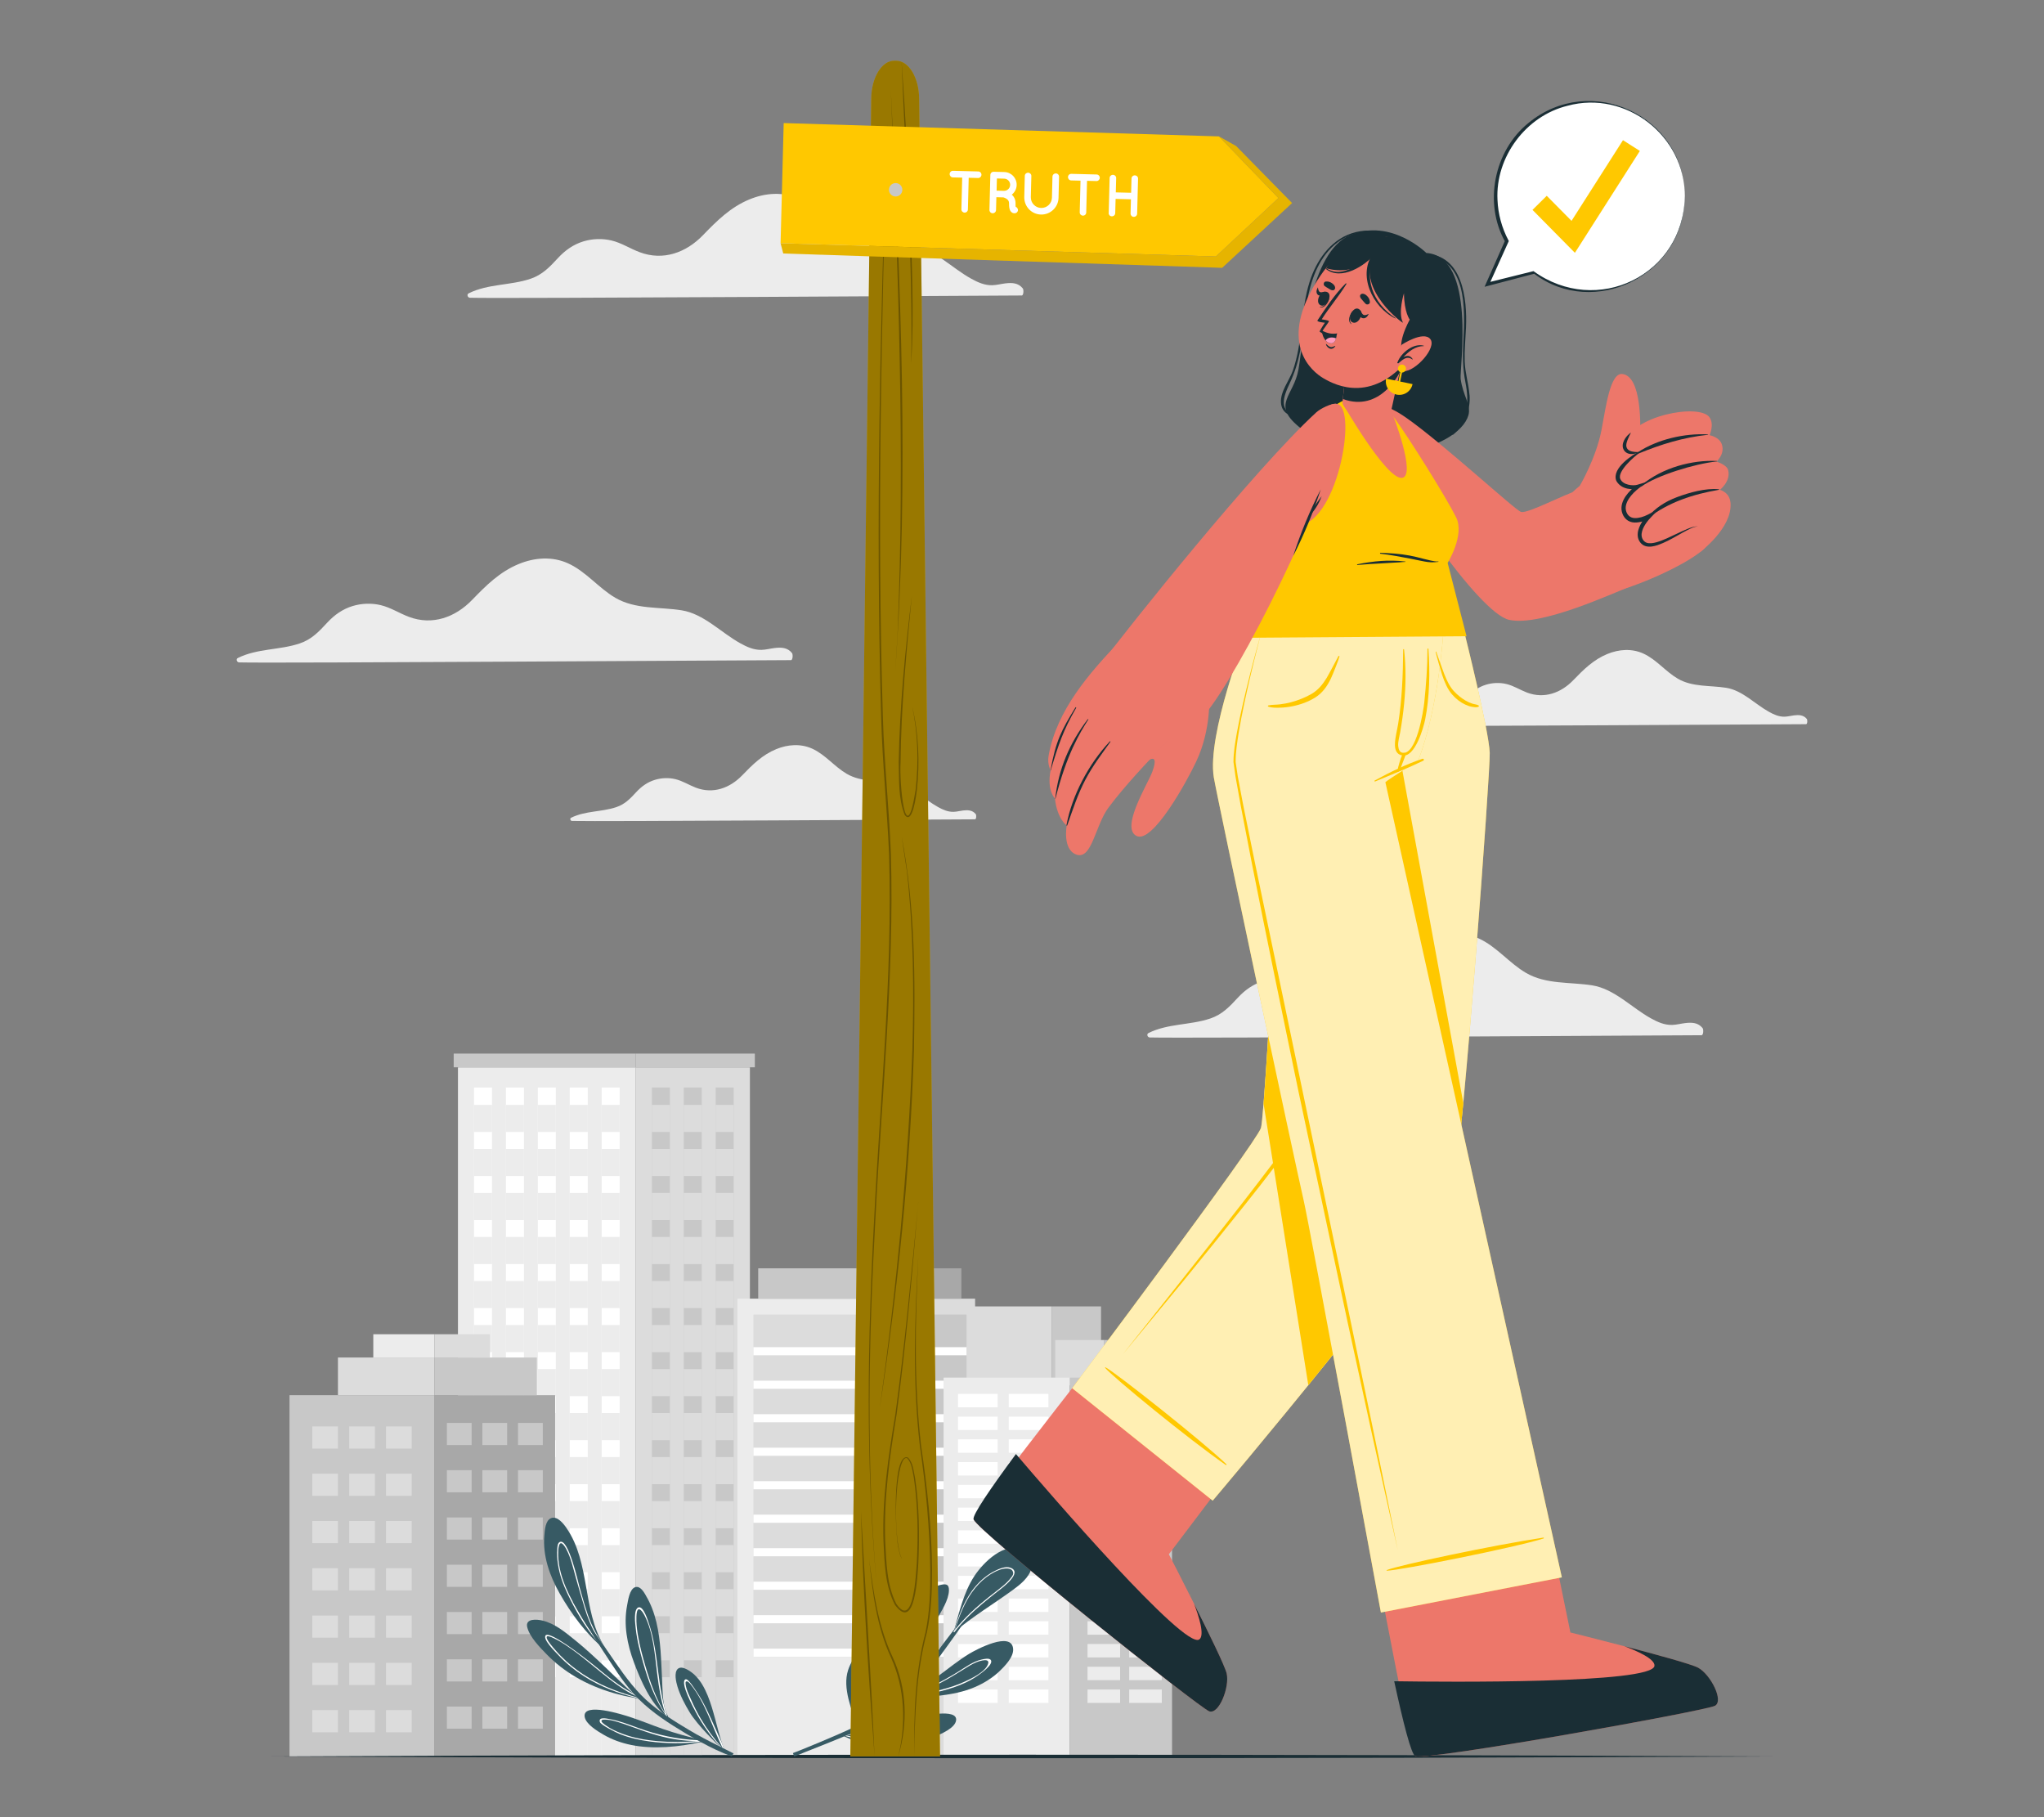 <?xml version="1.0" encoding="UTF-8"?>
<svg xmlns="http://www.w3.org/2000/svg" viewBox="0 0 540 480">
  <rect x="0" y="0" width="540" height="480" fill="#808080" stroke="none"/>
  <defs>
    <style>
      .cls-1 {
        fill: #dcdcdc;
      }

      .cls-1, .cls-2, .cls-3, .cls-4, .cls-5, .cls-6, .cls-7, .cls-8, .cls-9, .cls-10, .cls-11, .cls-12, .cls-13, .cls-14, .cls-15 {
        stroke-width: 0px;
      }

      .cls-2 {
        fill: #c8c8c8;
      }

      .cls-3 {
        opacity: .4;
      }

      .cls-4 {
        fill: #375a64;
      }

      .cls-5 {
        fill: #ececec;
      }

      .cls-6 {
        fill: #ed776a;
      }

      .cls-16 {
        isolation: isolate;
      }

      .cls-8 {
        fill: none;
      }

      .cls-9 {
        fill: #ff9abd;
      }

      .cls-10 {
        fill: #1a2e35;
      }

      .cls-11 {
        fill: #ffc800;
      }

      .cls-12, .cls-14 {
        fill: #fff;
      }

      .cls-17 {
        mix-blend-mode: multiply;
        opacity: .3;
      }

      .cls-13 {
        fill: #a8a8a8;
      }

      .cls-14 {
        opacity: .7;
      }

      .cls-15 {
        opacity: .1;
      }
    </style>
  </defs>
  <g class="cls-16">
    <g id="Layer_2" data-name="Layer 2">
      <g id="Layer_2-2" data-name="Layer 2">
        <g>
          <g>
            <g>
              <path class="cls-5" d="M449.55,273.45c-7.72,0-137.64.85-145.81.59-.59-.02-.9-.88-.32-1.17,5.15-2.55,10.99-2.04,16.33-3.84,3.15-1.06,5.08-3.12,7.26-5.48,1.89-2.04,4.07-3.6,6.76-4.41,2.38-.71,4.95-.8,7.36-.23,2.64.63,4.93,2.14,7.44,3.09,6.24,2.36,12.31.12,16.76-4.5,3.68-3.81,7.29-7.4,12.29-9.45,4.18-1.72,8.83-2.07,13.01-.18,4.77,2.16,8.04,6.5,12.51,9.11,5.31,3.1,11.65,2.37,17.51,3.3,5.88.94,10.36,5.87,15.5,8.71,1.76.97,3.55,1.79,5.6,1.74,1.15-.03,2.28-.34,3.41-.48,1.77-.22,3.45-.17,4.64,1.31.29.36.23,1.89-.28,1.89Z"/>
              <path class="cls-5" d="M269.95,78.05c-7.72,0-137.64.86-145.81.6-.59-.02-.9-.88-.32-1.17,5.15-2.55,10.99-2.04,16.33-3.84,3.15-1.06,5.08-3.12,7.26-5.48,1.89-2.04,4.07-3.6,6.76-4.41,2.38-.71,4.95-.8,7.36-.23,2.64.63,4.92,2.14,7.44,3.09,6.24,2.36,12.31.12,16.76-4.5,3.68-3.81,7.29-7.4,12.29-9.45,4.18-1.72,8.83-2.07,13.01-.18,4.77,2.16,8.04,6.5,12.51,9.11,5.31,3.1,11.65,2.37,17.51,3.3,5.88.94,10.36,5.87,15.5,8.71,1.76.97,3.55,1.79,5.6,1.74,1.15-.03,2.28-.34,3.41-.48,1.77-.22,3.45-.17,4.64,1.31.29.36.23,1.89-.28,1.89Z"/>
              <path class="cls-5" d="M208.98,174.37c-7.72,0-137.64.86-145.81.6-.59-.02-.9-.88-.32-1.17,5.15-2.55,10.99-2.04,16.33-3.84,3.15-1.06,5.08-3.12,7.26-5.48,1.89-2.04,4.07-3.6,6.76-4.41,2.38-.71,4.95-.8,7.36-.23,2.64.63,4.93,2.14,7.44,3.09,6.24,2.36,12.31.12,16.76-4.5,3.68-3.81,7.29-7.4,12.29-9.45,4.18-1.72,8.83-2.07,13.01-.18,4.77,2.16,8.04,6.5,12.51,9.11,5.31,3.1,11.65,2.37,17.51,3.3,5.88.94,10.36,5.87,15.5,8.71,1.76.97,3.55,1.79,5.6,1.74,1.15-.03,2.28-.34,3.41-.48,1.77-.22,3.45-.17,4.64,1.31.29.36.23,1.89-.28,1.89Z"/>
              <path class="cls-5" d="M257.57,216.42c-5.64,0-100.49.62-106.45.43-.43-.01-.66-.64-.23-.85,3.76-1.86,8.02-1.49,11.93-2.8,2.3-.77,3.71-2.28,5.3-4,1.38-1.49,2.97-2.63,4.94-3.22,1.74-.52,3.61-.59,5.37-.17,1.92.46,3.6,1.56,5.43,2.26,4.56,1.72,8.99.09,12.24-3.29,2.68-2.78,5.32-5.4,8.97-6.9,3.05-1.25,6.44-1.51,9.5-.13,3.48,1.58,5.87,4.75,9.13,6.65,3.87,2.26,8.51,1.73,12.79,2.41,4.29.69,7.57,4.29,11.32,6.36,1.28.71,2.6,1.3,4.09,1.27.84-.02,1.66-.25,2.49-.35,1.29-.16,2.52-.12,3.39.95.21.26.17,1.38-.2,1.38Z"/>
              <path class="cls-5" d="M477.13,191.29c-5.64,0-100.49.62-106.45.43-.43-.01-.66-.64-.23-.85,3.76-1.86,8.02-1.49,11.93-2.8,2.3-.77,3.71-2.28,5.3-4,1.38-1.49,2.97-2.63,4.94-3.22,1.74-.52,3.61-.59,5.37-.17,1.92.46,3.6,1.56,5.43,2.26,4.56,1.72,8.99.09,12.24-3.29,2.68-2.78,5.32-5.4,8.97-6.9,3.05-1.25,6.44-1.51,9.5-.13,3.48,1.58,5.87,4.75,9.13,6.65,3.87,2.26,8.51,1.73,12.79,2.41,4.29.69,7.57,4.29,11.32,6.36,1.28.71,2.6,1.3,4.09,1.27.84-.02,1.66-.25,2.49-.35,1.29-.16,2.52-.12,3.39.95.21.26.17,1.38-.2,1.38Z"/>
            </g>
            <g>
              <g>
                <g>
                  <rect class="cls-5" x="120.99" y="281.93" width="46.97" height="182.03"/>
                  <rect class="cls-2" x="119.86" y="278.3" width="48.1" height="3.62"/>
                  <g>
                    <rect class="cls-12" x="125.23" y="287.27" width="4.76" height="176.69"/>
                    <rect class="cls-12" x="133.66" y="287.27" width="4.76" height="176.69"/>
                    <rect class="cls-12" x="142.09" y="287.27" width="4.76" height="176.69"/>
                    <rect class="cls-12" x="150.52" y="287.27" width="4.76" height="176.69"/>
                    <rect class="cls-12" x="158.95" y="287.27" width="4.76" height="176.69"/>
                    <g>
                      <rect class="cls-5" x="125.23" y="291.85" width="4.76" height="7.16"/>
                      <rect class="cls-5" x="133.66" y="291.85" width="4.76" height="7.16"/>
                      <rect class="cls-5" x="142.09" y="291.85" width="4.76" height="7.16"/>
                      <rect class="cls-5" x="150.52" y="291.85" width="4.76" height="7.16"/>
                      <rect class="cls-5" x="158.95" y="291.85" width="4.76" height="7.16"/>
                    </g>
                    <g>
                      <rect class="cls-5" x="125.23" y="303.48" width="4.76" height="7.16"/>
                      <rect class="cls-5" x="133.66" y="303.48" width="4.76" height="7.16"/>
                      <rect class="cls-5" x="142.09" y="303.48" width="4.76" height="7.16"/>
                      <rect class="cls-5" x="150.52" y="303.48" width="4.76" height="7.16"/>
                      <rect class="cls-5" x="158.95" y="303.48" width="4.76" height="7.16"/>
                    </g>
                    <g>
                      <rect class="cls-5" x="125.23" y="315.11" width="4.76" height="7.16"/>
                      <rect class="cls-5" x="133.66" y="315.11" width="4.76" height="7.16"/>
                      <rect class="cls-5" x="142.09" y="315.11" width="4.76" height="7.16"/>
                      <rect class="cls-5" x="150.52" y="315.11" width="4.76" height="7.16"/>
                      <rect class="cls-5" x="158.95" y="315.11" width="4.76" height="7.16"/>
                    </g>
                    <g>
                      <rect class="cls-5" x="125.23" y="326.74" width="4.76" height="7.16"/>
                      <rect class="cls-5" x="133.66" y="326.74" width="4.76" height="7.16"/>
                      <rect class="cls-5" x="142.09" y="326.74" width="4.76" height="7.16"/>
                      <rect class="cls-5" x="150.52" y="326.74" width="4.76" height="7.16"/>
                      <rect class="cls-5" x="158.95" y="326.74" width="4.76" height="7.16"/>
                    </g>
                    <g>
                      <rect class="cls-5" x="125.23" y="338.37" width="4.76" height="7.16"/>
                      <rect class="cls-5" x="133.66" y="338.37" width="4.76" height="7.16"/>
                      <rect class="cls-5" x="142.09" y="338.37" width="4.76" height="7.16"/>
                      <rect class="cls-5" x="150.52" y="338.37" width="4.76" height="7.16"/>
                      <rect class="cls-5" x="158.95" y="338.37" width="4.76" height="7.16"/>
                    </g>
                    <g>
                      <rect class="cls-5" x="125.23" y="350" width="4.76" height="7.16"/>
                      <rect class="cls-5" x="133.66" y="350" width="4.76" height="7.16"/>
                      <rect class="cls-5" x="142.09" y="350" width="4.76" height="7.16"/>
                      <rect class="cls-5" x="150.52" y="350" width="4.76" height="7.16"/>
                      <rect class="cls-5" x="158.95" y="350" width="4.76" height="7.16"/>
                    </g>
                    <g>
                      <rect class="cls-5" x="125.23" y="361.63" width="4.76" height="7.16"/>
                      <rect class="cls-5" x="133.66" y="361.63" width="4.76" height="7.16"/>
                      <rect class="cls-5" x="142.09" y="361.63" width="4.76" height="7.16"/>
                      <rect class="cls-5" x="150.52" y="361.63" width="4.76" height="7.16"/>
                      <rect class="cls-5" x="158.95" y="361.63" width="4.76" height="7.16"/>
                    </g>
                    <g>
                      <rect class="cls-5" x="125.23" y="373.25" width="4.76" height="7.16"/>
                      <rect class="cls-5" x="133.66" y="373.25" width="4.76" height="7.16"/>
                      <rect class="cls-5" x="142.09" y="373.25" width="4.76" height="7.16"/>
                      <rect class="cls-5" x="150.52" y="373.25" width="4.76" height="7.16"/>
                      <rect class="cls-5" x="158.95" y="373.25" width="4.76" height="7.16"/>
                    </g>
                    <g>
                      <rect class="cls-5" x="125.23" y="384.88" width="4.76" height="7.16"/>
                      <rect class="cls-5" x="133.66" y="384.88" width="4.76" height="7.16"/>
                      <rect class="cls-5" x="142.09" y="384.88" width="4.76" height="7.16"/>
                      <rect class="cls-5" x="150.52" y="384.88" width="4.76" height="7.16"/>
                      <rect class="cls-5" x="158.95" y="384.88" width="4.76" height="7.16"/>
                    </g>
                    <g>
                      <rect class="cls-5" x="125.23" y="396.51" width="4.76" height="7.16"/>
                      <rect class="cls-5" x="133.66" y="396.51" width="4.76" height="7.16"/>
                      <rect class="cls-5" x="142.09" y="396.51" width="4.76" height="7.16"/>
                      <rect class="cls-5" x="150.52" y="396.51" width="4.76" height="7.16"/>
                      <rect class="cls-5" x="158.95" y="396.51" width="4.76" height="7.16"/>
                    </g>
                    <g>
                      <rect class="cls-5" x="125.23" y="408.14" width="4.76" height="7.16"/>
                      <rect class="cls-5" x="133.66" y="408.14" width="4.76" height="7.16"/>
                      <rect class="cls-5" x="142.09" y="408.14" width="4.76" height="7.16"/>
                      <rect class="cls-5" x="150.52" y="408.14" width="4.76" height="7.16"/>
                      <rect class="cls-5" x="158.95" y="408.14" width="4.76" height="7.16"/>
                    </g>
                    <g>
                      <rect class="cls-5" x="125.23" y="419.77" width="4.76" height="7.16"/>
                      <rect class="cls-5" x="133.66" y="419.77" width="4.76" height="7.16"/>
                      <rect class="cls-5" x="142.09" y="419.77" width="4.76" height="7.16"/>
                      <rect class="cls-5" x="150.52" y="419.77" width="4.76" height="7.16"/>
                      <rect class="cls-5" x="158.95" y="419.77" width="4.76" height="7.16"/>
                    </g>
                    <g>
                      <rect class="cls-5" x="125.23" y="431.4" width="4.76" height="7.16"/>
                      <rect class="cls-5" x="133.66" y="431.4" width="4.76" height="7.16"/>
                      <rect class="cls-5" x="142.09" y="431.4" width="4.76" height="7.16"/>
                      <rect class="cls-5" x="150.52" y="431.4" width="4.76" height="7.16"/>
                      <rect class="cls-5" x="158.95" y="431.4" width="4.76" height="7.16"/>
                    </g>
                    <g>
                      <rect class="cls-5" x="125.23" y="443.03" width="4.76" height="20.93"/>
                      <rect class="cls-5" x="133.66" y="443.03" width="4.76" height="20.93"/>
                      <rect class="cls-5" x="142.09" y="443.03" width="4.76" height="20.93"/>
                      <rect class="cls-5" x="150.52" y="443.03" width="4.76" height="20.93"/>
                      <rect class="cls-5" x="158.95" y="443.03" width="4.76" height="20.93"/>
                    </g>
                  </g>
                </g>
                <g>
                  <rect class="cls-1" x="167.96" y="281.93" width="30.16" height="182.03"/>
                  <rect class="cls-2" x="167.96" y="278.3" width="31.46" height="3.62"/>
                  <g>
                    <rect class="cls-2" x="172.21" y="287.27" width="4.76" height="176.69"/>
                    <rect class="cls-2" x="180.64" y="287.27" width="4.76" height="176.69"/>
                    <rect class="cls-2" x="189.07" y="287.27" width="4.76" height="176.69"/>
                    <g>
                      <rect class="cls-1" x="172.21" y="291.85" width="4.76" height="7.16"/>
                      <rect class="cls-1" x="180.64" y="291.85" width="4.76" height="7.16"/>
                      <rect class="cls-1" x="189.07" y="291.85" width="4.76" height="7.16"/>
                    </g>
                    <g>
                      <rect class="cls-1" x="172.21" y="303.48" width="4.76" height="7.16"/>
                      <rect class="cls-1" x="180.64" y="303.48" width="4.76" height="7.16"/>
                      <rect class="cls-1" x="189.07" y="303.48" width="4.76" height="7.16"/>
                    </g>
                    <g>
                      <rect class="cls-1" x="172.21" y="315.11" width="4.76" height="7.16"/>
                      <rect class="cls-1" x="180.64" y="315.11" width="4.76" height="7.16"/>
                      <rect class="cls-1" x="189.07" y="315.11" width="4.76" height="7.16"/>
                    </g>
                    <g>
                      <rect class="cls-1" x="172.21" y="326.74" width="4.76" height="7.16"/>
                      <rect class="cls-1" x="180.64" y="326.74" width="4.76" height="7.16"/>
                      <rect class="cls-1" x="189.07" y="326.74" width="4.76" height="7.16"/>
                    </g>
                    <g>
                      <rect class="cls-1" x="172.21" y="338.37" width="4.76" height="7.16"/>
                      <rect class="cls-1" x="180.64" y="338.37" width="4.76" height="7.16"/>
                      <rect class="cls-1" x="189.07" y="338.37" width="4.76" height="7.16"/>
                    </g>
                    <g>
                      <rect class="cls-1" x="172.21" y="350" width="4.76" height="7.16"/>
                      <rect class="cls-1" x="180.64" y="350" width="4.76" height="7.16"/>
                      <rect class="cls-1" x="189.07" y="350" width="4.76" height="7.16"/>
                    </g>
                    <g>
                      <rect class="cls-1" x="172.21" y="361.63" width="4.76" height="7.16"/>
                      <rect class="cls-1" x="180.64" y="361.63" width="4.76" height="7.16"/>
                      <rect class="cls-1" x="189.07" y="361.63" width="4.76" height="7.16"/>
                    </g>
                    <g>
                      <rect class="cls-1" x="172.21" y="373.25" width="4.76" height="7.16"/>
                      <rect class="cls-1" x="180.64" y="373.25" width="4.76" height="7.16"/>
                      <rect class="cls-1" x="189.07" y="373.25" width="4.76" height="7.16"/>
                    </g>
                    <g>
                      <rect class="cls-1" x="172.21" y="384.88" width="4.76" height="7.16"/>
                      <rect class="cls-1" x="180.64" y="384.88" width="4.76" height="7.16"/>
                      <rect class="cls-1" x="189.07" y="384.88" width="4.76" height="7.16"/>
                    </g>
                    <g>
                      <rect class="cls-1" x="172.21" y="396.51" width="4.76" height="7.16"/>
                      <rect class="cls-1" x="180.64" y="396.51" width="4.76" height="7.16"/>
                      <rect class="cls-1" x="189.07" y="396.51" width="4.76" height="7.16"/>
                    </g>
                    <g>
                      <rect class="cls-1" x="172.21" y="408.14" width="4.76" height="7.16"/>
                      <rect class="cls-1" x="180.64" y="408.14" width="4.76" height="7.16"/>
                      <rect class="cls-1" x="189.07" y="408.14" width="4.76" height="7.16"/>
                    </g>
                    <g>
                      <rect class="cls-1" x="172.21" y="419.77" width="4.76" height="7.16"/>
                      <rect class="cls-1" x="180.64" y="419.77" width="4.76" height="7.16"/>
                      <rect class="cls-1" x="189.07" y="419.77" width="4.76" height="7.16"/>
                    </g>
                    <g>
                      <rect class="cls-1" x="172.21" y="431.4" width="4.76" height="7.16"/>
                      <rect class="cls-1" x="180.64" y="431.4" width="4.76" height="7.16"/>
                      <rect class="cls-1" x="189.07" y="431.4" width="4.76" height="7.16"/>
                    </g>
                    <g>
                      <rect class="cls-1" x="172.21" y="443.03" width="4.76" height="20.93"/>
                      <rect class="cls-1" x="180.64" y="443.03" width="4.76" height="20.93"/>
                      <rect class="cls-1" x="189.07" y="443.03" width="4.76" height="20.93"/>
                    </g>
                  </g>
                </g>
              </g>
              <g>
                <g>
                  <rect class="cls-5" x="194.82" y="343.04" width="38.61" height="120.91"/>
                  <rect class="cls-2" x="200.31" y="335.02" width="33.11" height="8.02"/>
                  <g>
                    <rect class="cls-1" x="199.05" y="347.23" width="30.14" height="90.39"/>
                    <g>
                      <rect class="cls-12" x="199.05" y="355.85" width="30.14" height="2.14"/>
                      <rect class="cls-12" x="199.05" y="364.7" width="30.14" height="2.14"/>
                      <rect class="cls-12" x="199.05" y="373.55" width="30.14" height="2.14"/>
                      <rect class="cls-12" x="199.05" y="382.4" width="30.14" height="2.14"/>
                      <rect class="cls-12" x="199.05" y="391.25" width="30.14" height="2.14"/>
                      <rect class="cls-12" x="199.05" y="400.09" width="30.14" height="2.14"/>
                      <rect class="cls-12" x="199.05" y="408.94" width="30.14" height="2.14"/>
                      <rect class="cls-12" x="199.05" y="417.79" width="30.14" height="2.14"/>
                      <rect class="cls-12" x="199.05" y="426.64" width="30.14" height="2.14"/>
                      <rect class="cls-12" x="199.05" y="435.48" width="30.14" height="2.14"/>
                    </g>
                  </g>
                </g>
                <g>
                  <rect class="cls-1" x="233.43" y="343.04" width="24.18" height="120.91"/>
                  <rect class="cls-13" x="233.43" y="335.02" width="20.55" height="8.02"/>
                  <g>
                    <rect class="cls-2" x="236.76" y="347.23" width="18.59" height="90.39"/>
                    <g>
                      <rect class="cls-12" x="236.76" y="355.85" width="18.59" height="2.14"/>
                      <rect class="cls-12" x="236.76" y="364.7" width="18.59" height="2.14"/>
                      <rect class="cls-12" x="236.76" y="373.55" width="18.59" height="2.14"/>
                      <rect class="cls-12" x="236.76" y="382.4" width="18.59" height="2.14"/>
                      <rect class="cls-12" x="236.76" y="391.25" width="18.59" height="2.14"/>
                      <rect class="cls-12" x="236.76" y="400.09" width="18.59" height="2.14"/>
                      <rect class="cls-12" x="236.76" y="408.94" width="18.59" height="2.14"/>
                      <rect class="cls-12" x="236.76" y="417.79" width="18.59" height="2.14"/>
                      <rect class="cls-12" x="236.76" y="426.64" width="18.59" height="2.14"/>
                      <rect class="cls-12" x="236.76" y="435.48" width="18.59" height="2.14"/>
                    </g>
                  </g>
                </g>
              </g>
              <g>
                <rect class="cls-1" x="257.19" y="345.08" width="20.62" height="20.11"/>
                <rect class="cls-2" x="277.81" y="345.08" width="13.07" height="20.85"/>
                <rect class="cls-1" x="278.78" y="353.96" width="12.97" height="11.97"/>
                <rect class="cls-2" x="291.75" y="353.96" width="8.09" height="11.97"/>
                <g>
                  <rect class="cls-5" x="249.28" y="363.89" width="33.34" height="100.07"/>
                  <g>
                    <rect class="cls-12" x="253.09" y="368.19" width="10.48" height="3.54"/>
                    <rect class="cls-12" x="266.5" y="368.19" width="10.48" height="3.54"/>
                    <rect class="cls-12" x="253.09" y="374.2" width="10.48" height="3.54"/>
                    <rect class="cls-12" x="266.5" y="374.2" width="10.48" height="3.54"/>
                    <rect class="cls-12" x="253.09" y="380.2" width="10.48" height="3.54"/>
                    <rect class="cls-12" x="266.5" y="380.2" width="10.48" height="3.54"/>
                    <rect class="cls-12" x="253.09" y="386.21" width="10.48" height="3.54"/>
                    <rect class="cls-12" x="266.5" y="386.21" width="10.48" height="3.54"/>
                    <rect class="cls-12" x="253.09" y="392.22" width="10.48" height="3.54"/>
                    <rect class="cls-12" x="266.5" y="392.22" width="10.48" height="3.54"/>
                    <rect class="cls-12" x="253.09" y="398.22" width="10.48" height="3.54"/>
                    <rect class="cls-12" x="266.5" y="398.22" width="10.48" height="3.54"/>
                    <rect class="cls-12" x="253.09" y="404.23" width="10.48" height="3.54"/>
                    <rect class="cls-12" x="266.5" y="404.23" width="10.48" height="3.54"/>
                    <rect class="cls-12" x="253.09" y="410.24" width="10.48" height="3.54"/>
                    <rect class="cls-12" x="266.5" y="410.24" width="10.48" height="3.54"/>
                    <rect class="cls-12" x="253.09" y="416.24" width="10.48" height="3.54"/>
                    <rect class="cls-12" x="266.5" y="416.24" width="10.48" height="3.54"/>
                    <rect class="cls-12" x="253.09" y="422.25" width="10.48" height="3.54"/>
                    <rect class="cls-12" x="266.5" y="422.25" width="10.48" height="3.54"/>
                    <rect class="cls-12" x="253.09" y="428.25" width="10.48" height="3.54"/>
                    <rect class="cls-12" x="266.5" y="428.25" width="10.48" height="3.54"/>
                    <rect class="cls-12" x="253.09" y="434.26" width="10.48" height="3.54"/>
                    <rect class="cls-12" x="266.5" y="434.26" width="10.48" height="3.54"/>
                    <rect class="cls-12" x="253.09" y="440.27" width="10.48" height="3.54"/>
                    <rect class="cls-12" x="266.5" y="440.27" width="10.48" height="3.54"/>
                    <rect class="cls-12" x="253.09" y="446.27" width="10.48" height="3.54"/>
                    <rect class="cls-12" x="266.5" y="446.27" width="10.48" height="3.54"/>
                  </g>
                </g>
                <g>
                  <rect class="cls-2" x="282.62" y="363.89" width="27.02" height="100.07"/>
                  <g>
                    <rect class="cls-5" x="298.32" y="446.27" width="8.61" height="3.54" transform="translate(605.25 896.09) rotate(180)"/>
                    <rect class="cls-5" x="287.31" y="446.27" width="8.61" height="3.54" transform="translate(583.23 896.09) rotate(180)"/>
                    <rect class="cls-5" x="298.32" y="440.27" width="8.61" height="3.54" transform="translate(605.25 884.07) rotate(180)"/>
                    <rect class="cls-5" x="287.31" y="440.27" width="8.61" height="3.54" transform="translate(583.23 884.07) rotate(180)"/>
                    <rect class="cls-5" x="298.32" y="434.26" width="8.61" height="3.54" transform="translate(605.25 872.06) rotate(180)"/>
                    <rect class="cls-5" x="287.31" y="434.26" width="8.61" height="3.54" transform="translate(583.23 872.06) rotate(180)"/>
                    <rect class="cls-5" x="298.32" y="428.25" width="8.61" height="3.54" transform="translate(605.25 860.05) rotate(180)"/>
                    <rect class="cls-5" x="287.31" y="428.25" width="8.61" height="3.54" transform="translate(583.23 860.05) rotate(180)"/>
                    <rect class="cls-5" x="298.32" y="422.25" width="8.61" height="3.54" transform="translate(605.25 848.03) rotate(180)"/>
                    <rect class="cls-5" x="287.31" y="422.25" width="8.61" height="3.54" transform="translate(583.23 848.03) rotate(180)"/>
                    <rect class="cls-5" x="298.32" y="416.24" width="8.61" height="3.54" transform="translate(605.25 836.02) rotate(180)"/>
                    <rect class="cls-5" x="287.31" y="416.24" width="8.61" height="3.54" transform="translate(583.23 836.02) rotate(180)"/>
                    <rect class="cls-5" x="298.32" y="410.24" width="8.61" height="3.54" transform="translate(605.25 824.01) rotate(180)"/>
                    <rect class="cls-5" x="287.31" y="410.24" width="8.61" height="3.54" transform="translate(583.23 824.01) rotate(180)"/>
                    <rect class="cls-5" x="298.32" y="404.23" width="8.61" height="3.54" transform="translate(605.25 812) rotate(180)"/>
                    <rect class="cls-5" x="287.31" y="404.23" width="8.61" height="3.54" transform="translate(583.23 812) rotate(180)"/>
                    <rect class="cls-5" x="298.32" y="398.22" width="8.61" height="3.54" transform="translate(605.25 799.98) rotate(180)"/>
                    <rect class="cls-5" x="287.31" y="398.22" width="8.61" height="3.54" transform="translate(583.23 799.98) rotate(180)"/>
                    <rect class="cls-5" x="298.32" y="392.22" width="8.61" height="3.54" transform="translate(605.25 787.97) rotate(180)"/>
                    <rect class="cls-5" x="287.31" y="392.22" width="8.61" height="3.54" transform="translate(583.23 787.97) rotate(180)"/>
                    <rect class="cls-5" x="298.32" y="386.21" width="8.61" height="3.54" transform="translate(605.25 775.96) rotate(180)"/>
                    <rect class="cls-5" x="287.31" y="386.21" width="8.61" height="3.54" transform="translate(583.23 775.96) rotate(180)"/>
                    <rect class="cls-5" x="298.32" y="380.2" width="8.61" height="3.54" transform="translate(605.25 763.94) rotate(180)"/>
                    <rect class="cls-5" x="287.31" y="380.2" width="8.61" height="3.54" transform="translate(583.23 763.94) rotate(180)"/>
                    <rect class="cls-5" x="298.32" y="374.2" width="8.61" height="3.54" transform="translate(605.25 751.93) rotate(180)"/>
                    <rect class="cls-5" x="287.31" y="374.2" width="8.61" height="3.54" transform="translate(583.23 751.93) rotate(180)"/>
                    <rect class="cls-5" x="298.32" y="368.19" width="8.61" height="3.54" transform="translate(605.25 739.92) rotate(180)"/>
                    <rect class="cls-5" x="287.31" y="368.19" width="8.61" height="3.54" transform="translate(583.23 739.92) rotate(180)"/>
                  </g>
                </g>
              </g>
              <g>
                <g>
                  <rect class="cls-2" x="76.48" y="368.53" width="38.32" height="95.43"/>
                  <g>
                    <rect class="cls-1" x="82.5" y="376.79" width="6.78" height="5.85"/>
                    <rect class="cls-1" x="82.5" y="389.27" width="6.78" height="5.85"/>
                    <rect class="cls-1" x="82.5" y="401.76" width="6.78" height="5.85"/>
                    <rect class="cls-1" x="82.5" y="414.25" width="6.78" height="5.85"/>
                    <rect class="cls-1" x="82.5" y="426.74" width="6.78" height="5.85"/>
                    <rect class="cls-1" x="82.5" y="439.23" width="6.78" height="5.85"/>
                    <rect class="cls-1" x="82.5" y="451.72" width="6.78" height="5.85"/>
                    <rect class="cls-1" x="92.26" y="376.79" width="6.78" height="5.85"/>
                    <rect class="cls-1" x="92.26" y="389.27" width="6.78" height="5.85"/>
                    <rect class="cls-1" x="92.26" y="401.76" width="6.78" height="5.85"/>
                    <rect class="cls-1" x="92.26" y="414.25" width="6.78" height="5.85"/>
                    <rect class="cls-1" x="92.26" y="426.74" width="6.78" height="5.85"/>
                    <rect class="cls-1" x="92.26" y="439.23" width="6.78" height="5.85"/>
                    <rect class="cls-1" x="92.26" y="451.72" width="6.78" height="5.85"/>
                    <rect class="cls-1" x="101.99" y="376.79" width="6.78" height="5.85"/>
                    <rect class="cls-1" x="101.99" y="389.27" width="6.78" height="5.85"/>
                    <rect class="cls-1" x="101.99" y="401.76" width="6.78" height="5.85"/>
                    <rect class="cls-1" x="101.99" y="414.25" width="6.78" height="5.85"/>
                    <rect class="cls-1" x="101.99" y="426.74" width="6.78" height="5.85"/>
                    <rect class="cls-1" x="101.99" y="439.23" width="6.78" height="5.85"/>
                    <rect class="cls-1" x="101.99" y="451.72" width="6.78" height="5.85"/>
                  </g>
                  <rect class="cls-1" x="89.28" y="358.58" width="25.51" height="9.94"/>
                  <rect class="cls-5" x="98.62" y="352.43" width="16.17" height="6.16"/>
                </g>
                <g>
                  <rect class="cls-13" x="114.79" y="368.53" width="31.87" height="95.43"/>
                  <g>
                    <rect class="cls-2" x="136.86" y="450.78" width="6.54" height="5.85" transform="translate(280.26 907.41) rotate(180)"/>
                    <rect class="cls-2" x="136.86" y="438.29" width="6.54" height="5.85" transform="translate(280.26 882.44) rotate(180)"/>
                    <rect class="cls-2" x="136.86" y="425.81" width="6.54" height="5.85" transform="translate(280.26 857.46) rotate(180)"/>
                    <rect class="cls-2" x="136.86" y="413.32" width="6.54" height="5.85" transform="translate(280.26 832.48) rotate(180)"/>
                    <rect class="cls-2" x="136.86" y="400.83" width="6.54" height="5.85" transform="translate(280.26 807.51) rotate(180)"/>
                    <rect class="cls-2" x="136.86" y="388.34" width="6.54" height="5.85" transform="translate(280.26 782.53) rotate(180)"/>
                    <rect class="cls-2" x="136.86" y="375.85" width="6.54" height="5.85" transform="translate(280.26 757.56) rotate(180)"/>
                    <rect class="cls-2" x="127.45" y="450.78" width="6.54" height="5.85" transform="translate(261.43 907.41) rotate(180)"/>
                    <rect class="cls-2" x="127.45" y="438.29" width="6.54" height="5.85" transform="translate(261.43 882.44) rotate(180)"/>
                    <rect class="cls-2" x="127.45" y="425.81" width="6.54" height="5.85" transform="translate(261.43 857.46) rotate(180)"/>
                    <rect class="cls-2" x="127.45" y="413.32" width="6.54" height="5.85" transform="translate(261.43 832.48) rotate(180)"/>
                    <rect class="cls-2" x="127.45" y="400.83" width="6.54" height="5.85" transform="translate(261.43 807.51) rotate(180)"/>
                    <rect class="cls-2" x="127.45" y="388.34" width="6.54" height="5.85" transform="translate(261.43 782.53) rotate(180)"/>
                    <rect class="cls-2" x="127.45" y="375.85" width="6.54" height="5.85" transform="translate(261.43 757.56) rotate(180)"/>
                    <rect class="cls-2" x="118.05" y="450.78" width="6.54" height="5.85" transform="translate(242.65 907.41) rotate(180)"/>
                    <rect class="cls-2" x="118.05" y="438.29" width="6.54" height="5.85" transform="translate(242.65 882.44) rotate(180)"/>
                    <rect class="cls-2" x="118.05" y="425.81" width="6.54" height="5.85" transform="translate(242.65 857.46) rotate(180)"/>
                    <rect class="cls-2" x="118.05" y="413.32" width="6.54" height="5.85" transform="translate(242.65 832.48) rotate(180)"/>
                    <rect class="cls-2" x="118.05" y="400.83" width="6.54" height="5.85" transform="translate(242.65 807.51) rotate(180)"/>
                    <rect class="cls-2" x="118.05" y="388.34" width="6.54" height="5.85" transform="translate(242.65 782.53) rotate(180)"/>
                    <rect class="cls-2" x="118.05" y="375.85" width="6.54" height="5.85" transform="translate(242.65 757.56) rotate(180)"/>
                  </g>
                  <rect class="cls-2" x="114.79" y="358.58" width="27.04" height="9.94"/>
                  <rect class="cls-1" x="114.79" y="352.43" width="14.65" height="6.16"/>
                </g>
              </g>
            </g>
            <path class="cls-10" d="M71.61,463.96c127.1-.61,269.68-.62,396.77,0-127.1.62-269.68.61-396.77,0h0Z"/>
            <g>
              <g>
                <g>
                  <path class="cls-4" d="M240.97,445.09c-1.96-4.81-4.23-10.14-2.55-15.34,1.55-4.79,4.68-9.71,9.85-11.05,1.48-.38,2.47-.38,2.43,1.37-.07,2.66-1.98,5.4-3.19,7.66-1.57,2.94-2.94,5.92-3.93,9.11-.69,2.22-1.16,4.51-1.8,6.75-.07.28-.16.56-.25.84-.03.1-.06.21-.1.32.01.05.03.1.05.14.03.09.01.18-.03.24-.02.03-.04.05-.07.07-.13.08-.33.07-.41-.12Z"/>
                  <path class="cls-12" d="M241.38,445.22c-1.5-4.31-3.39-8.86-1.74-13.35.76-2.08,2-4.03,3.37-5.75.62-.79,2.48-3.16,3.66-2.89,2.14.48-3.04,8.17-3.46,9.12-1.56,3.58-1.84,7.44-1.44,11.26-.07.28-.16.56-.25.84-.38-2.69-.38-5.43.12-8.1.7-3.71,2.76-6.38,4.39-9.68.35-.71,1.61-2.93.26-3.1-.89-.11-2.72,2.18-3.11,2.68-1.3,1.64-2.46,3.49-3.21,5.44-1.73,4.51.06,9.07,1.47,13.46-.02.03-.04.05-.07.07Z"/>
                </g>
                <g>
                  <path class="cls-4" d="M238.99,448.87c-.2.03-.4.06-.61.09,0,0-.01,0-.02,0-.06,0-.1-.01-.13-.05-.07-.08-.07-.22,0-.29.03-.03.07-.04.12-.05.03,0,.05,0,.09,0,.06,0,.12,0,.19,0,0,0,0,0,.01-.02.02,0,.03-.02.05-.03,2.91-2.05,6.14-3.61,9.03-5.7,2.76-2,5.38-4.18,8.3-5.96,1.84-1.12,11.27-6.15,11.64-1.31.16,2.14-2.16,4.5-3.57,5.86-1.89,1.81-4.15,3.2-6.55,4.23-5.94,2.54-12.28,2.34-18.54,3.25Z"/>
                  <path class="cls-12" d="M251.88,445.74c2.29-.78,4.51-1.78,6.49-3.18.69-.48,4-2.77,3.45-3.97-.35-.78-1.97-.34-2.52-.22-2.32.53-4.31,2.08-6.31,3.3-4.06,2.49-8.32,4.61-12.69,6.48-.29.06-.6.12-.89.2-.25.05-.49.11-.74.17-.09.02-.17.04-.25.06-.06.01-.13.03-.2.05-.08.07-.07.22,0,.29.19-.04.38-.08.57-.12-.15.06-.29.12-.44.18,0,0,.01,0,.02,0,.17-.03.33-.05.49-.08.04,0,.07,0,.11-.02.25-.09.5-.19.73-.29,4.08-.86,8.21-1.51,12.16-2.85ZM241.3,447.94c2.56-1.08,5.07-2.29,7.51-3.6,1.98-1.06,3.89-2.21,5.79-3.4,1.07-.68,2.14-1.36,3.31-1.85.89-.37,4.29-1.47,2.85,1.02-1.05,1.8-4.15,3.28-5.95,4.11-1.99.93-4.09,1.59-6.22,2.14-2.41.62-4.86,1.08-7.3,1.58Z"/>
                </g>
                <g>
                  <path class="cls-4" d="M226.58,456.4h0c-.05-.08-.08-.16-.09-.17-1.41-4.54-4-10.32-2.42-15.11,1.17-3.54,4.49-7.8,8.46-8.28,4.48-.52,1.58,6.84.92,8.75-1.66,4.86-6.47,14.76-6.62,14.81-.02.03-.04.06-.06.09,0,0,0,0-.01.01-.06.07-.13-.01-.19-.11Z"/>
                  <path class="cls-12" d="M226.77,456.51c.06-.31.13-.63.2-.95.77-3.61,1.69-7.18,2.79-10.7.27-.89,2.9-7.54,1.03-7.71-1.13-.1-2.49,2.28-2.96,3.05-.84,1.39-1.44,2.91-1.78,4.49-.76,3.65.16,7.4.5,11.08.03.17.04.35.05.52-.01.04-.02.07-.02.1h0c.06.1.13.17.18.11ZM226.07,446.76c.12-1.65.53-3.28,1.19-4.8.44-1.01,2.14-4.62,3.49-4.32.72.16.52.58.43,1.42-.04.38-.11.77-.2,1.14-.22.93-.54,1.83-.84,2.72-.53,1.58-1.02,3.17-1.48,4.78-.75,2.62-1.39,5.27-1.94,7.95-.16-2.98-.87-5.92-.65-8.89Z"/>
                </g>
                <g>
                  <path class="cls-4" d="M238.74,461.17c-5.51.74-11.17-.27-16.14-2.74-.03-.02-.06-.04-.08-.07-.06-.08-.05-.18,0-.26.05-.08.15-.12.26-.07.1.05.21.09.31.14,6.33-1.48,12.65-2.88,18.95-4.48,1.48-.38,11.01-2.6,10.55.74-.28,2.06-3.97,3.55-5.6,4.31-2.61,1.23-5.41,2.04-8.26,2.43Z"/>
                  <path class="cls-12" d="M246.27,456.58c.45-.34.87-.79.31-1.23-1.08-.84-5.52.3-6.77.56-5.16,1.04-10.28,1.61-15.5,2.19-.44.05-.88.1-1.32.15-.15-.05-.31-.09-.46-.14-.06.08-.06.19,0,.26.04,0,.09,0,.13,0,.2.06.42.13.62.18h0c3.31.96,6.82,1.36,10.21,1.26,2.18-.07,4.34-.38,6.47-.9,1.95-.48,4.67-1.08,6.3-2.32ZM223.61,458.4c-.1-.02-.2-.06-.3-.08.19,0,.36-.01.55-.03,4.05-.21,8.12-.61,12.12-1.35,2.03-.38,4.03-.88,6.07-1.18.86-.13,3.29-.57,3.91-.05.61.51-.28.84-.77,1.1-.35.18-1.03.43-1.37.56-6.58,2.53-13.52,2.76-20.2,1.02Z"/>
                </g>
                <path class="cls-4" d="M209.81,463.96l-.33-.89c.78-.3,1.56-.61,2.33-.91,3.13-1.27,6.24-2.56,9.34-3.91,1.77-.77,3.51-1.55,5.22-2.39.06-.03.12-.06.18-.08.14-.08.27-.14.42-.21.15-.07.3-.15.45-.23,3.81-1.95,7.4-4.22,10.51-7.33,1.02-1.02,2-2.08,2.95-3.17.09-.1.18-.21.27-.31.02-.03.05-.05.07-.09.1-.1.19-.21.28-.33.07-.09.14-.16.21-.25,2.87-3.39,5.47-7.02,8.14-10.54.76-1.01,1.53-2.02,2.31-3.01.04-.07.09-.13.14-.18.05-.08.11-.15.17-.22,3.4-4.44,6.86-8.84,10.14-13.35.12-.17.36.04.24.2-2.16,3.03-4.25,6.11-6.37,9.18-.28.41-.57.82-.84,1.23-.56.81-1.11,1.62-1.67,2.42-1.12,1.61-2.25,3.21-3.41,4.79-3.24,4.45-6.48,9.04-10.26,13.07-.28.3-.57.59-.86.89-.18.19-.36.37-.55.54-.2.21-.42.42-.64.63-3.81,3.64-8.23,6.06-12.93,8.15-.32.14-.66.29-.99.43-.15.06-.3.14-.46.2-.08.03-.16.07-.24.11-.11.04-.21.08-.32.13h0c-.08.03-.16.07-.24.1-.28.12-.57.23-.85.36-3.12,1.29-6.25,2.53-9.38,3.76-1,.39-1.99.8-2.99,1.21Z"/>
                <g>
                  <path class="cls-4" d="M257.39,416.34c2.39-3.64,8.01-9.25,12.84-6.95,1.95.92,2.83,2.88,2.25,4.96-.68,2.4-2.96,4.21-4.88,5.61-5.13,3.75-10.58,6.99-15.45,11.11-.02.05-.42.35-.52.44-.1.09-.22-.08-.12-.17.16-.14.32-.27.48-.41,1.39-4.92,2.58-10.28,5.41-14.6Z"/>
                  <path class="cls-12" d="M252.15,431.11s.05-.06.08-.1c1.06-1.36,2.2-2.62,3.41-3.84,2.51-2.52,5.29-4.75,8.11-6.95,1.09-.84,6.47-4.81,3.28-6.08-1.34-.54-3.09.25-4.27.85-1.91.95-3.56,2.34-4.96,3.95-2.77,3.21-4.31,7.18-5.49,11.2-.06.18-.11.37-.17.55-.04.05-.08.1-.12.15-.02.03-.05.06-.08.1-.02.02-.03.04-.03.07,0,.09.07.17.15.16.03,0,.06-.01.09-.05ZM252.46,429.91c1.08-3.28,2.35-6.57,4.37-9.39,1.05-1.46,2.3-2.81,3.74-3.91.64-.48,1.32-.92,2.04-1.3.52-.28,1.09-.54,1.66-.72,1.25-.42,2.79-.4,3.19.29.5.85.08,1.34-.74,2.32-.27.33-.58.64-.89.94-.78.74-1.64,1.41-2.48,2.06-1.41,1.09-2.81,2.19-4.17,3.34-.92.78-1.83,1.58-2.7,2.41-1.5,1.43-2.92,2.95-4.22,4.58.06-.2.13-.41.2-.61Z"/>
                </g>
              </g>
              <g>
                <g>
                  <g>
                    <path class="cls-4" d="M152,433.3c2.71,2.2,5.27,4.58,7.79,6.98,1.43,1.36,2.85,2.74,4.29,4.1,1.58,1.5,3.09,3.19,5.23,3.84,0,0,0,0,.01,0,.03,0,.26.13.27.14,0,.01.02.03.02.04.06.16-.08.4-.3.34-.05-.01-.1-.03-.14-.04-.02,0-.04,0-.06,0-.61.05-1.54-.25-1.92-.32-1.74-.29-3.46-.7-5.16-1.19-3.47-1-6.83-2.4-9.95-4.23-2.79-1.64-5.37-3.64-7.63-5.95-1.81-1.86-4.52-4.59-5.16-7.2-.57-2.36,2.54-2.09,4-1.75,3.3.76,6.15,3.17,8.71,5.25Z"/>
                    <path class="cls-12" d="M144.12,432.03c-.67,1.07,2.3,4.01,3.56,5.33,1.97,2.08,4.22,3.88,6.63,5.42,4.35,2.77,9.19,4.61,14.18,5.78.2.05.4.1.6.14.02,0,.04,0,.06,0,.04,0,.09.03.14.04.22.06.37-.17.31-.34-.4-.16-.79-.32-1.18-.51-.35-.16-.69-.33-1.03-.51-3.7-1.9-6.98-4.65-10.19-7.28-3.77-3.08-12.2-9.48-13.09-8.07ZM167.96,448c.51.24,1.03.46,1.55.66-.41-.1-.82-.21-1.22-.32-4.37-1.17-8.64-2.74-12.55-5.04-2.2-1.28-4.27-2.79-6.16-4.5-1.01-.93-1.97-1.9-2.86-2.94-.37-.44-2.78-3.03-2.22-3.6.39-.4,3.07,1.12,3.13,1.15.54.3,1.06.63,1.58.96,1.07.69,2.1,1.44,3.12,2.19,2.2,1.66,4.31,3.44,6.45,5.17,2.86,2.31,5.85,4.68,9.19,6.26Z"/>
                  </g>
                  <g>
                    <path class="cls-4" d="M170.65,421.5c2.61,4.36,3.47,9.51,3.86,14.5.2,2.68.28,5.36.42,8.04.11,2.24.09,4.85.7,7.15.02.1.05.21.08.31.19.65.44,1.28.76,1.86.02.05.02.09,0,.13.05.06.09.11.13.17.03.04-.02.1-.06.07-.06-.04-.12-.1-.18-.14,0,0,0,0-.01-.01-.06,0-.12-.01-.15-.08-.01-.02-.03-.05-.04-.07-.06-.05-.12-.09-.17-.14-4.13-3.36-6.7-9.33-8.5-14.14-1.79-4.78-2.8-9.99-1.82-15.07.25-1.28.62-4.3,2.11-4.82,1.36-.48,2.34,1.32,2.89,2.25Z"/>
                    <path class="cls-12" d="M168.77,424.55c-1.52.35-.93,4.54-.82,5.57.32,3.11,1.13,6.15,1.98,9.15,1.41,4.92,3.15,9.61,5.97,13.84h0c.02.06.04.12.06.18.06.06.12.1.17.15.01.03.02.05.04.07.03.07.1.09.16.08-.02-.08-.05-.16-.07-.23-.21-.61-.39-1.22-.57-1.84-.03-.1-.06-.21-.08-.31-1.16-4.29-1.59-8.78-2.19-13.2-.42-3.07-.98-6.16-1.97-9.1-.25-.75-1.41-4.63-2.69-4.34ZM170.28,426.69c2.4,4.72,2.7,10.5,3.37,15.66.44,3.49,1,6.99,2.1,10.32-2.4-3.88-3.99-8.3-5.26-12.63-.73-2.5-1.42-5.03-1.87-7.59-.25-1.38-.45-2.8-.49-4.21-.02-.64-.02-1.89.16-2.54.43-1.54,1.57.17,1.98.98Z"/>
                  </g>
                  <g>
                    <path class="cls-4" d="M185.2,459.69c.05.08.04.18-.01.27.04,0,.07,0,.1,0,.05,0,.08.03.09.07.01.04,0,.08-.06.1-5.97,1.32-12.65,2.02-18.68.77-2.54-.53-5.02-1.41-7.26-2.73-1.53-.9-4.62-2.72-4.92-4.7-.58-3.98,10.27-.49,11.9.04,2.98.97,5.87,2.18,8.83,3.21,3.24,1.12,6.55,2,9.86,2.88.07.02.12.05.15.1Z"/>
                    <path class="cls-12" d="M185.2,459.69c-.33,0-.65-.02-.98-.04-5.36-.24-10.37-1.33-15.52-3.19-2.48-.9-5.02-1.91-7.64-2.37-.65-.11-3.05-.71-2.58.78.25.77,4.26,2.77,5.35,3.2,2.49.98,5.12,1.57,7.76,1.92,4.4.58,8.97.62,13.4.09.13-.01.26-.03.39-.04,0-.04-.04-.08-.09-.07-.03,0-.06,0-.1,0,.04-.09.05-.19,0-.27ZM173.85,459.93c-2.63-.22-5.27-.64-7.81-1.41-1-.31-2-.67-2.97-1.1-.76-.34-1.51-.69-2.21-1.13-1.7-1.08-2.06-1.5-1.94-1.82.08-.2.41-.33,1.75-.19.85.08,1.73.32,2.54.57,1.18.36,2.34.77,3.5,1.19,2.32.83,4.63,1.7,7,2.35,3.38.95,6.92,1.49,10.45,1.51-3.43.28-6.85.33-10.31.03Z"/>
                  </g>
                  <g>
                    <path class="cls-4" d="M183.5,442.42c1.6,1.48,2.65,3.49,3.47,5.48,1.63,4.02,2.38,8.32,3.73,12.44.2.61.41,1.23.65,1.83.03.06.48.73.43.69-.01,0-.22-.2-.57-.52h0c-1.74-1.62-6.92-6.58-9-10.03-1.28-2.12-2.51-4.43-3.23-6.81-.34-1.14-.99-3.73.1-4.69,1.18-1.03,3.61.83,4.44,1.61Z"/>
                    <path class="cls-12" d="M181.09,443.59c-1.57.77,2.21,7.66,2.68,8.56,1.77,3.36,3.97,6.46,6.54,9.25.28.32.58.63.88.94.36.33.56.52.57.53.01-.02-.4-.63-.43-.69-.04-.1-.08-.21-.12-.31-.19-.51-.36-1.01-.52-1.51-1.23-2.73-2.42-5.5-3.71-8.21-.93-1.96-1.95-3.86-3.19-5.65-.28-.4-2.02-3.24-2.7-2.9ZM182.5,444.97c3.93,4.95,5.63,11.11,8.37,16.71.05.09.09.18.13.27-.1-.12-.22-.24-.32-.36-2.07-2.36-3.93-4.88-5.53-7.58-.97-1.64-1.84-3.35-2.6-5.1-.4-.92-.92-1.93-1.19-2.91-.12-.44-.42-1.66-.13-1.83.4-.25,1.01.47,1.27.79Z"/>
                  </g>
                  <g>
                    <path class="cls-4" d="M149.69,403.67c6.27,9.13,4.14,21.48,9.78,30.94.01.02.02.03.03.05.17.29.35.57.54.86.09.14-.02.29-.13.31-.05,0-.11-.01-.15-.07-.05-.06-.09-.14-.13-.2-4.76-3.9-8.77-9.36-11.79-14.69-2.63-4.64-4.5-9.91-4.03-15.3.11-1.33.25-3.98,1.81-4.57,1.65-.63,3.32,1.56,4.09,2.69Z"/>
                    <path class="cls-12" d="M147.95,407.28c-.65.26-.68,1.25-.72,1.79-.12,1.35-.04,2.73.17,4.06.4,2.76,1.37,5.4,2.56,7.91,2.01,4.22,4.46,8.48,7.5,12.12.69.83,1.4,1.63,2.16,2.39.09.1.19.18.28.28.12-.02.22-.17.14-.31-.19-.27-.35-.54-.53-.82-.02-.02-.03-.05-.05-.08-1.25-1.81-2.35-3.7-3.24-5.74-1.37-3.14-2.2-6.5-3.15-9.78-.37-1.29-2.88-12.71-5.12-11.81ZM149.57,409.13c1.31,2.41,1.86,5.2,2.62,7.82.77,2.64,1.5,5.29,2.31,7.92.64,2.08,1.44,4.13,2.43,6.08.81,1.63,1.77,3.19,2.86,4.65-1.22-1.31-2.35-2.71-3.4-4.16-.02-.02-.03-.04-.03-.06-1.86-2.59-3.47-5.39-4.97-8.16-.02-.03-.04-.07-.06-.1-1.32-2.47-2.5-5.04-3.2-7.77-.38-1.48-.63-2.99-.66-4.52-.03-1.73.13-3.14.72-3.2.4-.03,1.01.79,1.39,1.5Z"/>
                  </g>
                </g>
                <path class="cls-4" d="M151.6,423.08c1.73,2.64,3.51,5.26,5.32,7.87.84,1.23,1.69,2.45,2.54,3.66.02.03.03.06.05.08.31.44.61.89.92,1.32,2.76,3.99,5.52,8.19,8.9,11.68,1.77,1.83,3.79,3.45,5.91,4.95.22.15.44.3.65.46h0c.12.08.24.16.36.24.06.05.13.09.2.13,1.85,1.25,3.76,2.41,5.62,3.52,2.6,1.56,5.29,2.94,7.99,4.28.07.05.15.09.24.12.12.07.24.12.37.19.07.03.12.06.19.09.11.06.23.12.34.18.87.43,1.74.87,2.6,1.31l-.49.78c-2.79-1.02-5.54-2.35-8.18-3.79-.06-.03-.11-.06-.16-.09-.26-.13-.52-.28-.77-.42-.32-.17-.63-.35-.94-.53-.75-.43-1.5-.87-2.23-1.31-4.25-2.55-8.6-5.34-12.14-8.84-.1-.1-.19-.2-.29-.29-.04-.04-.08-.08-.12-.12-.07-.06-.14-.14-.21-.21l-.32-.35c-.19-.21-.38-.42-.57-.63-.06-.06-.11-.13-.17-.19-2.92-3.32-5.34-7.21-7.75-10.87-.44-.67-.88-1.34-1.31-2.02-.24-.38-.48-.75-.72-1.13-.35-.57-.71-1.16-1.06-1.73-.02-.02-.03-.04-.03-.06-1.67-2.71-3.29-5.46-4.97-8.16-.07-.12.13-.26.21-.13Z"/>
              </g>
            </g>
            <g>
              <g>
                <path class="cls-11" d="M248.36,463.96h-23.71l5.52-437.95c.07-5.54,2.76-9.97,6.06-9.97h.54c3.3,0,5.99,4.43,6.06,9.97l5.52,437.95Z"/>
                <path class="cls-3" d="M248.36,463.96h-23.71l5.52-437.95c.07-5.54,2.76-9.97,6.06-9.97h.54c3.3,0,5.99,4.43,6.06,9.97l5.52,437.95Z"/>
                <g class="cls-17">
                  <path class="cls-7" d="M234.39,32.89c-1.45,52.17-2.76,104.47-1.14,156.66.33,11.71,1.67,24.47,2.12,36.1.9,32.17-2.47,64.23-4.1,96.33-1.79,32.08-2.44,64.29.3,96.33-2.91-32.03-2.39-64.27-.63-96.35,1.57-32.08,4.89-64.16,3.94-96.29-.49-11.61-1.78-24.41-2.09-36.1-1.51-52.2-.21-104.5,1.59-156.67h0Z"/>
                  <path class="cls-7" d="M235.34,23.62c2.55,51.18,4.9,102.63,1.17,153.8,0,0,.6-9.6.6-9.6,2.03-47.93.14-96.28-1.77-144.2h0Z"/>
                  <path class="cls-7" d="M232.48,371.57c4.33-31.2,7.41-62.6,8.55-94.08.45-15.71.31-31.55-1.42-47.18,0,0-1.41-9.35-1.41-9.35,3.61,18.6,3.58,37.67,3.25,56.54-1.01,31.5-4.24,62.92-8.96,94.07h0Z"/>
                  <path class="cls-7" d="M240.96,156.75c-1.44,14.82-2.91,29.69-3.04,44.6-.37,5.22,1.32,24.08,3.97,7.34.84-7.38.63-14.94-.93-22.22,1.75,7.25,2.07,14.83,1.26,22.26-.14,1.19-1.14,9.33-3.2,6.53-1.76-4.39-1.44-9.28-1.59-13.91.26-14.92,1.71-29.79,3.54-44.59h0Z"/>
                  <path class="cls-7" d="M242.59,317.5c-1.58,18.74-3.21,37.49-5.72,56.13-1.83,11.12-3.43,22.32-3,33.62.32,5.51.37,11.42,2.93,16.41,4.67,6.83,5.15-8.16,5.41-10.75.37-7.49.3-15.06-.77-22.48-.37-1.73-.49-3.83-1.7-5.18-.32-.27-.77-.04-1.02.31-2.51,3.8-2.68,22.27-.39,26.23-.57-.76-.72-1.73-.93-2.64-.84-2.54-1.91-25.94,2.51-24.12,1.34,1.41,1.43,3.54,1.84,5.36,1.1,7.46,1.2,15.03.86,22.55-.24,3.15-.75,18.35-6.18,10.97-2.65-5.09-2.73-11.04-3.02-16.63-.39-11.33,1.26-22.56,3.13-33.68,2.54-18.63,4.26-37.36,6.06-56.08h0Z"/>
                  <path class="cls-7" d="M231.05,463.96c-1.58-20.88-3.08-43.88-3.59-64.82,1.17,20.91,2.66,43.9,3.59,64.82h0Z"/>
                  <path class="cls-7" d="M237.29,463.96c2.13-8.59,1.79-17.98-1.89-26.09-3.78-8.15-4.91-17.23-5.78-26.07,1.12,8.79,2.4,17.81,6.19,25.88,3.82,8.14,4.08,17.76,1.48,26.28h0Z"/>
                  <path class="cls-7" d="M242.59,332.41c-.8,16.46-1.16,33.05.75,49.45,1.6,10.89,2.84,21.87,2.9,32.9,0,5.5-.2,11.05-1.37,16.47-1.42,5.32-2.23,10.77-2.67,16.25-.45,5.48-.66,10.99-.53,16.49-.21-5.5-.15-11.02.26-16.51.41-5.49,1.19-10.98,2.58-16.31,1.13-5.37,1.28-10.9,1.26-16.39-.13-11-1.17-21.97-2.76-32.86-1.89-16.42-1.41-33.02-.43-49.49h0Z"/>
                  <path class="cls-7" d="M238.19,16.33c.96,12.91,1.68,26.94,2.28,39.82.38,13.28,1.07,26.6.25,39.88.51-26.18-1.49-53.48-2.53-79.7h0Z"/>
                </g>
              </g>
              <g>
                <polygon class="cls-11" points="337.75 52.31 321.22 67.75 206.22 64.24 207.04 32.51 322.04 36.03 337.75 52.31"/>
                <g>
                  <polygon class="cls-11" points="322.04 36.03 326.56 38.57 341.35 53.63 322.88 70.74 206.93 66.96 206.22 64.24 321.22 67.75 337.75 52.31 322.04 36.03"/>
                  <polygon class="cls-15" points="322.04 36.03 326.56 38.57 341.35 53.63 322.88 70.74 206.93 66.96 206.22 64.24 321.22 67.75 337.75 52.31 322.04 36.03"/>
                </g>
                <g>
                  <path class="cls-12" d="M258.41,47.02l-2.49-.06-.21,8.36c-.01.49-.4.85-.88.84-.47-.01-.85-.4-.84-.88l.21-8.36-2.47-.06c-.49-.01-.85-.43-.84-.9.01-.48.4-.85.88-.84l6.68.17c.47.01.85.4.84.88-.01.47-.41.87-.88.85Z"/>
                  <path class="cls-12" d="M268.9,55.21c.14.46-.12.94-.58,1.08-.06.01-.19.04-.34.04h-.02c-.16,0-.39-.04-.61-.19-.2-.13-.37-.34-.49-.56-.21-.46-.3-1.03-.28-1.89,0-.3-.07-.5-.17-.68-.09-.17-.27-.34-.46-.47-.32-.23-.73-.36-.87-.4l-1.85-.05-.09,3.4c-.01.47-.41.85-.9.84-.49-.01-.85-.41-.84-.88l.24-9.24c.01-.49.4-.85.88-.84h.02s2.79.07,2.79.07c1.86.05,3.31,1.59,3.26,3.45-.03,1.03-.52,1.93-1.29,2.54.2.16.38.35.53.59.3.46.49,1.05.47,1.7-.03.47.01.77.04.92.25.08.45.28.53.55ZM266.87,48.86c.02-.91-.68-1.65-1.57-1.67l-1.93-.05-.08,3.22,1.93.05c.89.02,1.63-.68,1.65-1.56Z"/>
                  <path class="cls-12" d="M275.01,56.67c-2.52-.06-4.47-2.15-4.41-4.64l.14-5.57c.01-.49.4-.85.88-.84.47.01.87.4.85.88l-.14,5.57c-.04,1.53,1.18,2.82,2.72,2.86,1.55.04,2.82-1.18,2.86-2.71l.14-5.57c.01-.48.41-.85.9-.84.49.01.85.4.84.88l-.14,5.57c-.06,2.49-2.14,4.47-4.64,4.41Z"/>
                  <path class="cls-12" d="M289.67,47.82l-2.49-.06-.21,8.36c-.01.49-.4.85-.88.84-.47-.01-.85-.4-.84-.88l.21-8.36-2.47-.06c-.49-.01-.85-.43-.84-.9.01-.48.4-.85.88-.84l6.68.17c.47.01.85.4.84.88-.01.47-.41.87-.88.85Z"/>
                  <path class="cls-12" d="M292.91,56.26l.24-9.24c.01-.49.4-.85.88-.84.49.01.87.4.85.88l-.1,3.76,4.05.1.1-3.76c.01-.49.4-.85.88-.84.49.01.87.4.85.88l-.24,9.24c-.01.49-.41.85-.9.84-.49-.01-.85-.4-.84-.88l.1-3.76-4.05-.1-.1,3.76c-.01.49-.41.85-.9.84-.49-.01-.85-.4-.84-.88Z"/>
                </g>
                <path class="cls-2" d="M238.39,50.13c0,.98-.79,1.77-1.77,1.77s-1.77-.79-1.77-1.77.79-1.77,1.77-1.77,1.77.79,1.77,1.77Z"/>
              </g>
            </g>
            <g>
              <g>
                <path class="cls-10" d="M376.83,66.83s-9.26-9.23-20.07-4.76c-10.81,4.48-12.48,28.48-13.72,35.51-1.23,7.03-7.11,9.15.04,15.09,7.15,5.95,16.86,7.5,26.64,6.74,9.79-.76,16.96-5.31,18.22-9.73.77-2.7-1.46-5.17-2.05-9.59-.34-2.6,4.25-32.39-9.08-33.27Z"/>
                <path class="cls-10" d="M388.22,104.3c-.24-2.99-1.17-5.8-1.26-8.84-.09-2.97.2-5.94.34-8.9.34-7.59-.89-19.25-10.68-19.49-.19,0-.21.28-.02.3,10.99,1.09,10.44,14.28,10.01,22.51-.2,3.78-.21,7.41.54,11.13,1.04,5.21.61,9.81-3.41,13.68-.09.09.04.23.13.14,3-2.71,4.7-6.45,4.37-10.53Z"/>
                <path class="cls-10" d="M374.91,66.62c-5.14-3.94-11.21-7.21-17.85-4.98-5.75,1.93-9.35,7.34-11.08,12.81-2.41,7.64-1.75,15.89-4.44,23.47-.95,2.67-3.35,5.51-3.12,8.5.2,2.66,2.31,3.5,4.66,4.01.12.03.19-.15.06-.19-5.7-1.46-4.12-5.38-2.34-9.15,1.25-2.65,2.08-5.38,2.65-8.24,1.11-5.69,1.2-11.56,2.75-17.18,1.5-5.46,4.53-10.93,10.04-13.31,6.9-2.98,13.05.48,18.61,4.37.07.05.13-.05.07-.1Z"/>
              </g>
              <g>
                <g>
                  <g>
                    <path class="cls-6" d="M319.44,452.02c-2.59-.94-61.13-47.52-62.23-50.71-.44-1.2,44.66-58.38,44.66-58.38l35.93,29.3-29,38.32s14.43,27.85,15.27,31.49c.83,3.61-2.04,10.93-4.63,9.99Z"/>
                    <path class="cls-11" d="M314.63,421.54c-.12-.16-.17-.27-.14-.32,0,0,.06.12.14.32Z"/>
                    <path class="cls-10" d="M319.44,452.02c-2.59-.94-61.13-47.51-62.23-50.7-.39-1.07,4.53-8.24,11.19-17.24,9.08,10.66,44.49,51.68,48.42,48.98,1.55-1.06-.15-6.29-1.36-9.42,3.91,7.77,8.17,16.47,8.61,18.41.82,3.61-2.04,10.93-4.63,9.98Z"/>
                  </g>
                  <g>
                    <path class="cls-11" d="M283.26,366.69l37.12,29.7s61.43-72.48,63.68-83.37c2.56-12.38,9.68-109.32,9.51-114.15-.2-5.86-6.65-31.61-6.65-31.61h-46.02s-6.44,126.77-7.78,130.7c-1.44,4.22-49.87,68.72-49.87,68.72Z"/>
                    <path class="cls-14" d="M283.26,366.69l37.12,29.7s61.43-72.48,63.68-83.37c2.56-12.38,9.68-109.32,9.51-114.15-.2-5.86-6.65-31.61-6.65-31.61h-46.02s-6.44,126.77-7.78,130.7c-1.44,4.22-49.87,68.72-49.87,68.72Z"/>
                    <g>
                      <path class="cls-11" d="M324.01,386.78c-5.93-5.73-29.07-24.1-31.95-25.61-.06-.03-.15.08-.11.13,2.09,2.48,21.78,18.65,31.9,25.67.11.07.25-.1.15-.19Z"/>
                      <path class="cls-11" d="M348.5,169.51l-.97,25.46-1.1,25.45-2.45,50.9c-.46,8.48-.91,16.96-1.45,25.44-.06,1.05-.15,2.13-.25,3.23,0,.13-.01.27-.1.49-.07.15-.13.29-.2.41-.14.25-.28.48-.43.71-.29.46-.6.9-.91,1.33-1.23,1.75-2.51,3.44-3.8,5.14-2.57,3.39-5.21,6.71-7.85,10.04-5.29,6.64-10.63,13.25-16,19.83l-16.23,19.64,15.83-19.96c5.27-6.66,10.55-13.31,15.76-20.02,2.61-3.35,5.19-6.72,7.75-10.1,1.28-1.69,2.55-3.39,3.76-5.12.3-.43.6-.87.88-1.3.25-.44.61-.88.59-1.25.09-1.02.17-2.05.22-3.12.5-8.47.92-16.95,1.35-25.43l2.69-50.88,1.4-25.44,1.51-25.43Z"/>
                    </g>
                    <path class="cls-11" d="M386.58,291.39c-1,10.54-1.9,18.6-2.52,21.63-.12.6-.42,1.38-.88,2.32-.13.27-.27.55-.43.84-1.79,3.39-5.22,8.47-9.59,14.46-.18.26-.38.52-.57.78-1.16,1.58-2.38,3.22-3.65,4.91-.31.4-.62.81-.93,1.22-.12.16-.24.32-.36.48-.36.48-.73.96-1.11,1.45-2.28,2.99-4.68,6.08-7.15,9.22-.47.61-.95,1.22-1.44,1.83-2.65,3.35-5.35,6.74-8.03,10.07-.73.91-1.46,1.81-2.19,2.71-.7.87-1.4,1.73-2.09,2.58l-11.81-74.32c.08-1.05.17-2.22.27-3.5.02-.29.04-.57.06-.87.12-1.76.26-3.7.4-5.79.05-.69.09-1.41.14-2.14.05-.84.11-1.71.16-2.6.03-.34.05-.68.07-1.02.03-.48.06-.96.09-1.46.04-.48.07-.96.09-1.45.04-.56.07-1.12.11-1.7.23-3.74.47-7.75.72-11.93.05-.99.11-1.99.17-3,.05-.83.1-1.67.15-2.51.03-.53.06-1.06.09-1.6.05-.74.09-1.48.13-2.22,0-.23.02-.46.04-.69.06-1.06.12-2.13.18-3.2.08-1.39.16-2.8.24-4.21.05-.78.09-1.56.13-2.34.05-.94.1-1.88.16-2.82.13-2.29.25-4.59.38-6.89,0-.3.03-.59.05-.89.09-1.7.18-3.39.28-5.08.19-3.57.38-7.11.57-10.56.05-.85.09-1.69.13-2.53.11-2.1.22-4.16.33-6.17.04-.78.08-1.56.13-2.33v-.07c.12-2.22.23-4.39.34-6.48.03-.51.06-1.01.08-1.51.02-.37.04-.73.06-1.09.04-.72.08-1.43.11-2.12.09-1.75.18-3.42.26-5.02.04-.64.07-1.27.1-1.88.02-.35.04-.7.06-1.04.03-.55.05-1.09.08-1.62,0-.12,0-.24.02-.36.02-.32.03-.64.05-.95.11-2.19.21-4.14.3-5.82,0-.24.02-.48.04-.71.03-.69.06-1.32.09-1.9,0-.19.02-.38.03-.56.03-.44.05-.85.06-1.22.02-.23.03-.45.04-.65.06-1.16.09-1.79.09-1.79h22.94l22.75,124.13Z"/>
                  </g>
                </g>
                <g>
                  <g>
                    <path class="cls-6" d="M453.06,450.58c-2.42,1.33-76.04,14.57-79.16,13.29-1.19-.46-14.39-72.08-14.39-72.08l45.72-7.66,9.65,47.08s30.45,7.54,33.73,9.31c3.26,1.76,6.86,8.75,4.45,10.07Z"/>
                    <path class="cls-11" d="M426.98,434.08c-.2-.02-.31-.06-.34-.11,0,0,.12.03.34.11Z"/>
                    <path class="cls-10" d="M453.06,450.58c-2.41,1.33-76.04,14.57-79.16,13.29-1.06-.41-3.2-8.84-5.57-19.78,14,.21,68.19.68,68.76-4.05.22-1.86-4.82-4.03-7.97-5.2,8.42,2.18,17.77,4.74,19.51,5.68,3.25,1.76,6.86,8.74,4.44,10.06Z"/>
                  </g>
                  <g>
                    <path class="cls-11" d="M381.29,167.27s-1.21,19.67-6.64,33.69c0,0-7.83,4.88-8.65,5.65l46.62,210.04-47.8,9.29s-18.78-101.76-20.38-108.73c-2.56-11.2-22.86-106.43-23.76-111.84-1.88-11.32,8.57-38.11,8.57-38.11h52.06Z"/>
                    <path class="cls-14" d="M381.29,167.27s-1.21,19.67-6.64,33.69c0,0-7.83,4.88-8.65,5.65l46.62,210.04-47.8,9.29s-18.78-101.76-20.38-108.73c-2.56-11.2-22.86-106.43-23.76-111.84-1.88-11.32,8.57-38.11,8.57-38.11h52.06Z"/>
                    <g>
                      <path class="cls-11" d="M407.74,406.15c-13.15,1.97-38.29,7.3-41.38,8.58-.07.03-.04.17.03.16,3.35-.05,33.97-6.13,41.4-8.51.13-.04.09-.26-.05-.24Z"/>
                      <path class="cls-11" d="M335.11,186.33c.96-.21,1.98-.15,2.95-.27,1.02-.13,2.04-.3,3.03-.57,1.88-.51,3.75-1.23,5.44-2.22,1.74-1.02,2.91-2.5,3.95-4.19.56-.9,3.1-5.74,3.12-5.77.08-.11.3-.03.28.09-.14.68-1.81,4.89-2.32,5.93-.96,1.97-2.19,3.72-4.07,4.9-1.84,1.15-3.91,1.9-6.03,2.32-1.09.22-2.21.36-3.32.38-1.01.02-2.13.06-3.09-.29-.17-.06-.08-.28.06-.31Z"/>
                      <g>
                        <path class="cls-11" d="M375.79,200.43c-4.36,1.46-8.57,3.54-12.6,5.73-.16.09-.06.33.11.26,4.24-1.78,8.57-3.48,12.71-5.48.33-.16.11-.62-.22-.51Z"/>
                        <path class="cls-11" d="M377.39,171.43c0-.15-.27-.18-.27-.02-.01,5.02-.37,9.43-.84,14.12-.22,2.18-2.08,14.2-5.85,13.28-.63-.15-.95-.78-1.04-1.73-.11-1.15.34-2.55.53-3.69.44-2.52.8-5.04,1.04-7.58.45-4.75.51-9.5-.02-14.24-.02-.16-.24-.15-.24.01-.05,6.58-.29,13.14-1.33,19.64-.5,3.13-2.12,7.82,1.15,8.34,3.33.52,5.56-7.35,5.99-9.51,1.19-6.02,1.29-12.52.87-18.62Z"/>
                        <path class="cls-11" d="M370.54,199.13c-.35.81-.63,1.64-.87,2.49-.19.66-.44,1.36-.37,2.05.01.13.19.15.26.06.45-.56.64-1.32.9-1.99.29-.77.61-1.53.88-2.31.18-.52-.58-.79-.79-.3Z"/>
                      </g>
                      <path class="cls-11" d="M333.15,167.27c-1.3,4.99-2.54,10-3.66,15.02-1.11,5.03-2.18,10.08-2.81,15.18l-.18,1.91c-.05.64-.04,1.27-.06,1.9l.56,3.78,1.44,7.59,3.08,15.16,12.64,60.56,12.65,60.56,6.28,30.29,6.2,30.31-6.72-30.2-6.58-30.23-12.89-60.51c-4.18-20.2-8.4-40.38-12.39-60.62l-2.93-15.19-1.37-7.62-.54-3.87c0-1.31.12-2.61.28-3.9.72-5.13,1.88-10.16,3.08-15.18,1.21-5.01,2.53-10,3.92-14.96Z"/>
                      <path class="cls-11" d="M390.6,186.32c-.55-.28-1.11-.28-1.66-.47-.58-.2-1.15-.44-1.72-.77-1.08-.63-2.17-1.48-3.17-2.57-1.03-1.13-1.79-2.68-2.48-4.42-.37-.93-2.12-5.89-2.13-5.92-.05-.12-.17-.05-.15.07.13.68,1.34,4.96,1.7,6.03.67,2.01,1.48,3.83,2.6,5.13,1.1,1.27,2.3,2.15,3.51,2.71.62.29,1.25.51,1.87.6.56.09,1.19.21,1.69-.07.09-.05.03-.27-.05-.31Z"/>
                    </g>
                  </g>
                </g>
              </g>
              <g>
                <g>
                  <path class="cls-6" d="M362.63,116.83c5.76,11.85,27.99,45.19,36.1,46.91,8.44,1.79,26.97-6.89,33.47-9.45,4.04-1.59-10.2-26.29-14.66-25-4.46,1.29-13.81,6.42-15.7,5.93-1.48-.38-20.64-18.1-30.33-24.87-11.28-7.88-11.98.11-8.87,6.49Z"/>
                  <g>
                    <path class="cls-6" d="M424.56,156.42c-3.69-.26-12.03-22.28-9.95-25.45.4-.59,1.37-1.53,2.74-2.63h0s4.3-7.3,5.72-14.63c1.2-6.16,2.29-15.44,5.62-14.91,4.87.75,4.91,12.65,4.51,19.48,3.34-1.64,6.37-2.73,8.37-2.72,6.64.03,13.57,24.8,8.63,29.4-5.21,4.85-21.95,11.73-25.64,11.47Z"/>
                    <g>
                      <path class="cls-6" d="M429.3,117.13c-.71,3.38,3.68,2.28,3.68,2.28,0,0-5.93,3.1-5.31,6.86.6,3.62,5.85,2.11,6.23,2.01-.31.17-5.69,3.16-4.68,6.88,1.05,3.86,6.06,1.44,6.38,1.28-.25.25-3.43,3.61-2.03,6.26,2.42,4.55,10.81-3.82,14.98-3.64,0,0,.52,6.56.58,6.77,0,0,8.5-6.31,8.06-12.9-.2-2.97-2.82-3.53-2.82-3.53,0,0,2.9-2.22,2.2-5.18-.36-1.51-3.11-2.28-3.11-2.28,0,0,2.25-1.88,1.46-4.47-.62-2.07-3.28-2.51-3.28-2.51,0,0,1.32-2.81,0-4.71-2.66-3.85-20.83-.36-22.35,6.87Z"/>
                      <g>
                        <path class="cls-10" d="M451.24,114.84c.06,0,.06-.09,0-.1-6.26-.31-13.23,1.26-18.51,4.7-.17.11-.07.44.15.36,6.12-2.5,11.75-4.23,18.36-4.96Z"/>
                        <path class="cls-10" d="M453.55,121.89c.07,0,.06-.13-.02-.13-6.45-.29-14.25,1.7-19.87,6.38-.19.16-.21.5.03.33,3.97-2.83,13.91-5.96,19.86-6.58Z"/>
                        <path class="cls-10" d="M435.32,136.9c5.56-4.28,11.94-6.34,18.79-7.52.09-.02.06-.14-.02-.15-3.51-.34-7.8.87-11.06,2.09-3.12,1.17-5.7,2.85-7.86,5.38-.08.1.03.29.15.19Z"/>
                      </g>
                      <path class="cls-10" d="M432.87,119.36c-.21.14.22.29.02.43-.86.6-5.7,4.64-4.83,6.71.7,1.66,3.41,1.88,4.49,1.55l2.71-.82-2.26,1.71c-.99.75-1.92,1.67-2.61,2.69-.69,1.02-1.1,2.21-.81,3.29.28,1.13,1.13,1.9,2.28,1.92,1.13.06,2.4-.36,3.47-.9l2.98-1.53-2.31,2.41c-.62.65-1.21,1.43-1.65,2.23-.43.8-.74,1.69-.65,2.5.08.8.6,1.56,1.33,1.81.76.27,1.73.11,2.63-.14,1.83-.52,3.58-1.43,5.35-2.25.89-.42,1.78-.84,2.69-1.22.91-.36,1.86-.75,2.86-.7-.99.05-1.87.53-2.74.95-.87.44-1.72.93-2.57,1.41-1.7.97-3.43,1.93-5.35,2.59-.96.29-2.01.58-3.15.26-1.17-.33-1.95-1.46-2.07-2.59-.13-1.15.26-2.21.73-3.13.49-.92,1.08-1.74,1.8-2.51l.67.88c-1.26.66-2.57,1.15-4.09,1.11-.75-.02-1.56-.29-2.16-.84-.61-.55-.96-1.25-1.15-1.98-.38-1.53.24-3.04,1.02-4.16.81-1.15,1.79-2.09,2.91-2.92l.45.89c-1.38.37-4.45.46-5.85-1.99-1.35-3.46,4.71-7.09,5.86-7.67Z"/>
                      <path class="cls-10" d="M432.98,119.4c-.75.02-1.49-.03-2.11-.22-.62-.18-1.05-.6-1.18-1.12-.14-.52.04-1.19.28-1.83.26-.64.57-1.31.92-1.98-.63.43-1.17.98-1.59,1.64-.4.65-.74,1.47-.54,2.41.13.46.39.86.75,1.15.37.28.8.43,1.21.47.83.09,1.6-.14,2.25-.52Z"/>
                    </g>
                  </g>
                </g>
                <g>
                  <path class="cls-11" d="M328.79,168.47l58.65-.41-4.99-19.37s4.56-7.36,2.25-12.01c-2.67-5.38-12.48-21.02-16.27-26.2-6.86-9.37-16.05-5.41-19.46.95-7.75,14.47-13.23,40.81-13.23,40.81l-6.95,16.22Z"/>
                  <g>
                    <path class="cls-10" d="M364.68,146.03c2.57.07,5.15.23,7.69.71,1.26.24,2.51.54,3.76.88.62.17,1.24.31,1.87.45.64.14,1.33.27,1.99.24.06,0,.07.09,0,.1-.63.07-1.24.14-1.88.12-.61-.02-1.22-.11-1.82-.22-1.28-.23-2.56-.53-3.84-.77-2.59-.49-5.17-.99-7.78-1.28-.12-.01-.11-.24.01-.23Z"/>
                    <path class="cls-10" d="M358.6,149.05c2.07-.42,4.19-.73,6.3-.88,1.06-.08,2.11-.09,3.18-.07.51,0,1.01.03,1.52.06.56.03,1.11.14,1.67.16.06,0,.07.1,0,.1-.53,0-1.05.09-1.58.12-.53.03-1.06.06-1.58.09-1.06.06-2.11.14-3.17.19-2.12.1-4.22.23-6.33.41-.11.01-.12-.17-.01-.19Z"/>
                  </g>
                </g>
                <g>
                  <g>
                    <path class="cls-6" d="M354.69,106.54c.28,1.17,6.26,9,11.62,8.73,1.75-.09,1.35-7.36,1.35-7.36l2.33-10.6-13.33-8.38s-2.08,17.12-1.97,17.62Z"/>
                    <path class="cls-10" d="M369.99,97.31l-.25,1.13s-5.03,10.58-14.97,6.96c.33-3.65,1.9-16.48,1.9-16.48l13.32,8.39Z"/>
                    <path class="cls-6" d="M354.69,106.54s11.4,19.91,15.6,19.69-2.61-17.45-2.61-17.45l-12.99-2.24Z"/>
                  </g>
                  <g>
                    <path class="cls-6" d="M347.12,75.56c-8.94,15.37-.75,22.46,2.57,24.39,3.01,1.75,13.48,7.31,23.97-7.05,10.48-14.36,6.16-23.38-.51-27.74-6.67-4.36-17.08-4.97-26.03,10.4Z"/>
                    <g>
                      <path class="cls-10" d="M349.95,75.55c.33.26.68.44,1.04.66.4.25.69.49,1.19.47.26,0,.52-.3.54-.55.03-.6-.38-1.02-.85-1.34-.51-.35-.99-.48-1.6-.43-.59.05-.75.86-.31,1.2Z"/>
                      <path class="cls-10" d="M360.78,80.24c-.31-.29-.54-.6-.82-.91-.31-.35-.6-.6-.66-1.09-.03-.26.21-.57.46-.62.58-.13,1.07.21,1.46.62.43.45.64.9.69,1.51.05.59-.72.88-1.13.5Z"/>
                      <g>
                        <g>
                          <path class="cls-10" d="M357.31,82.19s.06.09.03.14c-.59,1.06-1.1,2.36-.31,3.23.02.03,0,.08-.04.06-1.1-.78-.41-2.52.32-3.42Z"/>
                          <path class="cls-10" d="M358.86,81.57c1.8.77.13,4.3-1.54,3.59-1.64-.7.03-4.23,1.54-3.59Z"/>
                        </g>
                        <path class="cls-10" d="M359.46,82.08c.21.35.35.84.7,1.05.41.25.91.03,1.36-.19.05-.02.06.02.04.07-.31.68-.9,1.25-1.67,1.01-.71-.22-.9-1.04-.74-1.81.03-.14.23-.28.31-.14Z"/>
                      </g>
                      <g>
                        <g>
                          <path class="cls-10" d="M351.18,78.8s-.11.01-.13.06c-.47,1.11-1.2,2.31-2.37,2.22-.04,0-.06.05-.02.07,1.29.39,2.25-1.21,2.52-2.34Z"/>
                          <path class="cls-10" d="M350.73,77.2c-1.7-.95-3.48,2.53-1.91,3.41,1.55.87,3.33-2.61,1.91-3.41Z"/>
                        </g>
                        <path class="cls-10" d="M349.88,77.06c-.37.04-.81.24-1.15.09-.39-.17-.48-.69-.54-1.18,0-.05-.05-.04-.07.01-.36.66-.49,1.46.08,1.92.52.41,1.24.06,1.74-.52.09-.11.09-.34-.05-.33Z"/>
                      </g>
                      <path class="cls-10" d="M352.66,91.39c-.38.15-.79.4-1.21.26-.4-.13-.78-.5-1.08-.78-.03-.03-.08,0-.07.04.11.55.61,1.07,1.16,1.2.54.12.98-.21,1.29-.62.04-.06-.03-.12-.09-.1Z"/>
                      <path class="cls-10" d="M350.02,85.24s-1.02,1.52-1.39,2.28c-.03.07.13.2.39.34.01,0,.02.02.03.02,1.25.87,2.84,1.07,4.2.36.09-.05.03-.18-.06-.16-1.37.25-2.58-.1-3.79-.67.05-.24,1.83-2.54,1.71-2.61-.4-.24-1.37-.36-1.93-.45,2.03-3.22,4.55-6.09,6.52-9.33.07-.12-.09-.24-.18-.15-2.86,2.82-5.27,6.47-7.45,9.75-.28.41,1.58.6,1.95.62Z"/>
                      <g>
                        <path class="cls-10" d="M349.23,87.62s.17,1.38.96,2.29c.29.34.65.61,1.13.73.97.25,1.43-.51,1.65-1.26.18-.62.19-1.23.19-1.23,0,0-1.89.46-3.93-.53Z"/>
                        <path class="cls-9" d="M350.2,89.91c.29.34.65.61,1.13.73.97.25,1.43-.51,1.65-1.26-.96-.42-2.2-.31-2.78.53Z"/>
                      </g>
                    </g>
                    <g>
                      <path class="cls-10" d="M371.38,93.96c-3.24-1.98,1.06-9.53,1.06-9.53,0,0-1.47-1.87-1.53-6.97,0,0-1.63,5.14-.27,7.76.23.44-12.05-8.42-8-17.63,0,0-4.26,5.48-12.23,3.29-.29-.08,4.29-6.74,7.02-7.57,2.72-.83,4.85-.85,4.85-.85,0,0,7.28-1.15,13.56,3.95,6.28,5.1,6.48,15,5.24,18.28-2.44,6.44-8.16,10.22-9.69,9.28Z"/>
                      <path class="cls-10" d="M368.57,83.94c-5.95-3.9-8.49-10.69-5.28-17.23.08-.16-.16-.3-.27-.16-4.59,5.83-.51,14.55,5.55,17.54.15.07.15-.05,0-.14Z"/>
                      <path class="cls-10" d="M363.34,66.85s-.02-.08-.05-.05c-3.48,2.28-8.45,7.02-12.87,4.08-.12-.08-.24.08-.13.17,3.99,3.2,10.48-.82,13.06-4.2Z"/>
                    </g>
                    <g>
                      <path class="cls-6" d="M370.37,91.02s5.67-3.7,7.49-1.47c1.82,2.23-3.9,8.6-7.05,8.51-3.15-.08-3.13-3.01-3.13-3.01l2.69-4.03Z"/>
                      <path class="cls-10" d="M376.18,91.33s.03.08-.01.08c-2.24,0-3.97,1.38-5.42,2.94.86-.48,1.79-.56,2.47.51.04.06-.04.12-.09.08-.72-.49-1.34-.58-2.13-.16-.56.29-1.04.76-1.52,1.16-.16.14-.43-.08-.29-.25.01-.01.02-.03.03-.04.94-2.47,4.23-5.13,6.96-4.32Z"/>
                      <g>
                        <path class="cls-11" d="M369.35,97.14c-.12.57.25,1.13.82,1.25.57.12,1.13-.25,1.25-.82.12-.57-.25-1.13-.82-1.25-.57-.12-1.13.25-1.25.82Z"/>
                        <rect class="cls-11" x="369.75" y="97.05" width=".47" height="4.47" transform="translate(712.17 271.48) rotate(-168.31)"/>
                        <path class="cls-11" d="M366.19,100.02c-.4,1.93.83,3.81,2.77,4.21,1.93.4,3.82-.83,4.22-2.77l-6.99-1.45Z"/>
                      </g>
                    </g>
                  </g>
                </g>
                <g>
                  <path class="cls-6" d="M353.25,106.69c5.61,1.1-.15,32.98-11.07,32.09-10.91-.89,4.26-33.42,11.07-32.09Z"/>
                  <g>
                    <path class="cls-6" d="M353,117.53c-5.62,21.23-29.02,66.82-36.33,72.87-7.28,6.02-27.76-12.35-25.59-15.28,6.39-8.64,40.53-51.41,56.66-66.19,1.16-1.06,3.98-2.39,5.19-2.27.55.05.07,10.87.07,10.87Z"/>
                    <g>
                      <g>
                        <path class="cls-6" d="M295.7,169.51c-7.88,8.24-16.51,18.04-18.66,30.03-.42,2.35.52,3.92.52,3.92-1.06,5.36,1.15,7.47,1.15,7.47.54,5.29,3.1,7.14,3.1,7.14,0,0-1.17,6.3,2.52,7.65,4.14,1.52,4.97-7.63,8.51-12.38,8.11-10.88,23.88-25.68,26.53-28.59l-23.67-15.22Z"/>
                        <path class="cls-10" d="M293.33,195.98c-2.32,3.25-4.69,6.38-6.56,9.93-2.05,3.89-3.37,7.98-4.82,12.11-.05.13-.23.08-.2-.05,1.44-7.89,5.94-16.28,11.43-22.1.13-.14.26-.06.15.11Z"/>
                        <path class="cls-10" d="M287.47,190.13c-2.08,3.29-5.71,9.09-8.63,20.86,0,.04-.08.03-.07,0,.88-7.89,3.79-14.67,8.55-20.94.15-.19.29-.12.16.1Z"/>
                        <path class="cls-10" d="M284.27,187.05c-3.33,5.73-4.7,9.76-6.67,16.42-.01.04-.08.03-.07-.01,1.44-7.81,2.84-10.48,6.56-16.55.13-.21.31-.08.18.14Z"/>
                      </g>
                      <path class="cls-6" d="M303.44,200.83c1.62-1,2.15-.16.99,3.02-1.17,3.21-8.45,14.75-4.2,16.95,4.26,2.22,13.44-14.59,15.83-19.71,4.02-8.58,3.38-17.24,3.38-17.24-2.6,2.82-10.83,11.52-16,16.98Z"/>
                    </g>
                    <g>
                      <path class="cls-10" d="M341.65,146.84c1.95-6.05,4.39-11.94,7.28-17.59-1.95,6.05-4.39,11.93-7.28,17.59h0Z"/>
                      <path class="cls-10" d="M349.17,131.07c-.78,2.13-2.04,4.05-3.64,5.66,1.04-2,2.26-3.86,3.64-5.66h0Z"/>
                    </g>
                  </g>
                </g>
              </g>
            </g>
            <g>
              <g>
                <path class="cls-12" d="M445.12,51.9c0,13.8-11.2,25-25,25-5.58,0-10.73-1.83-14.89-4.93l-12.25,3.13,5.1-11.4c-1.89-3.52-2.96-7.54-2.96-11.79,0-13.8,11.2-25,25-25s25,11.2,25,25Z"/>
                <path class="cls-10" d="M445.12,51.9c-.12,21.15-24.25,32.25-39.8,20.41,0,0-12.23,3.21-12.23,3.21l-.88.23s.37-.84.37-.84l5.06-11.42s.02.42.02.42c-5.76-10.24-2.96-24.07,6.13-31.42,16.44-13.54,41.27-1.89,41.33,19.4h0ZM445.12,51.9c.08-15.98-15.56-28.18-31.01-23.96-11.01,2.68-19.08,13.58-18.49,24.87.15,3.71,1.14,7.37,2.88,10.65l.11.21-.1.21-5.14,11.39s-.51-.6-.51-.6l12.27-3.05c16.72,12.08,39.57,1.15,39.98-19.72h0Z"/>
              </g>
              <polygon class="cls-11" points="416.07 66.78 404.87 55.44 408.63 51.72 415.18 58.34 428.77 37.03 433.23 39.87 416.07 66.78"/>
            </g>
          </g>
          <rect class="cls-8" width="540" height="480"/>
        </g>
      </g>
    </g>
  </g>
</svg>